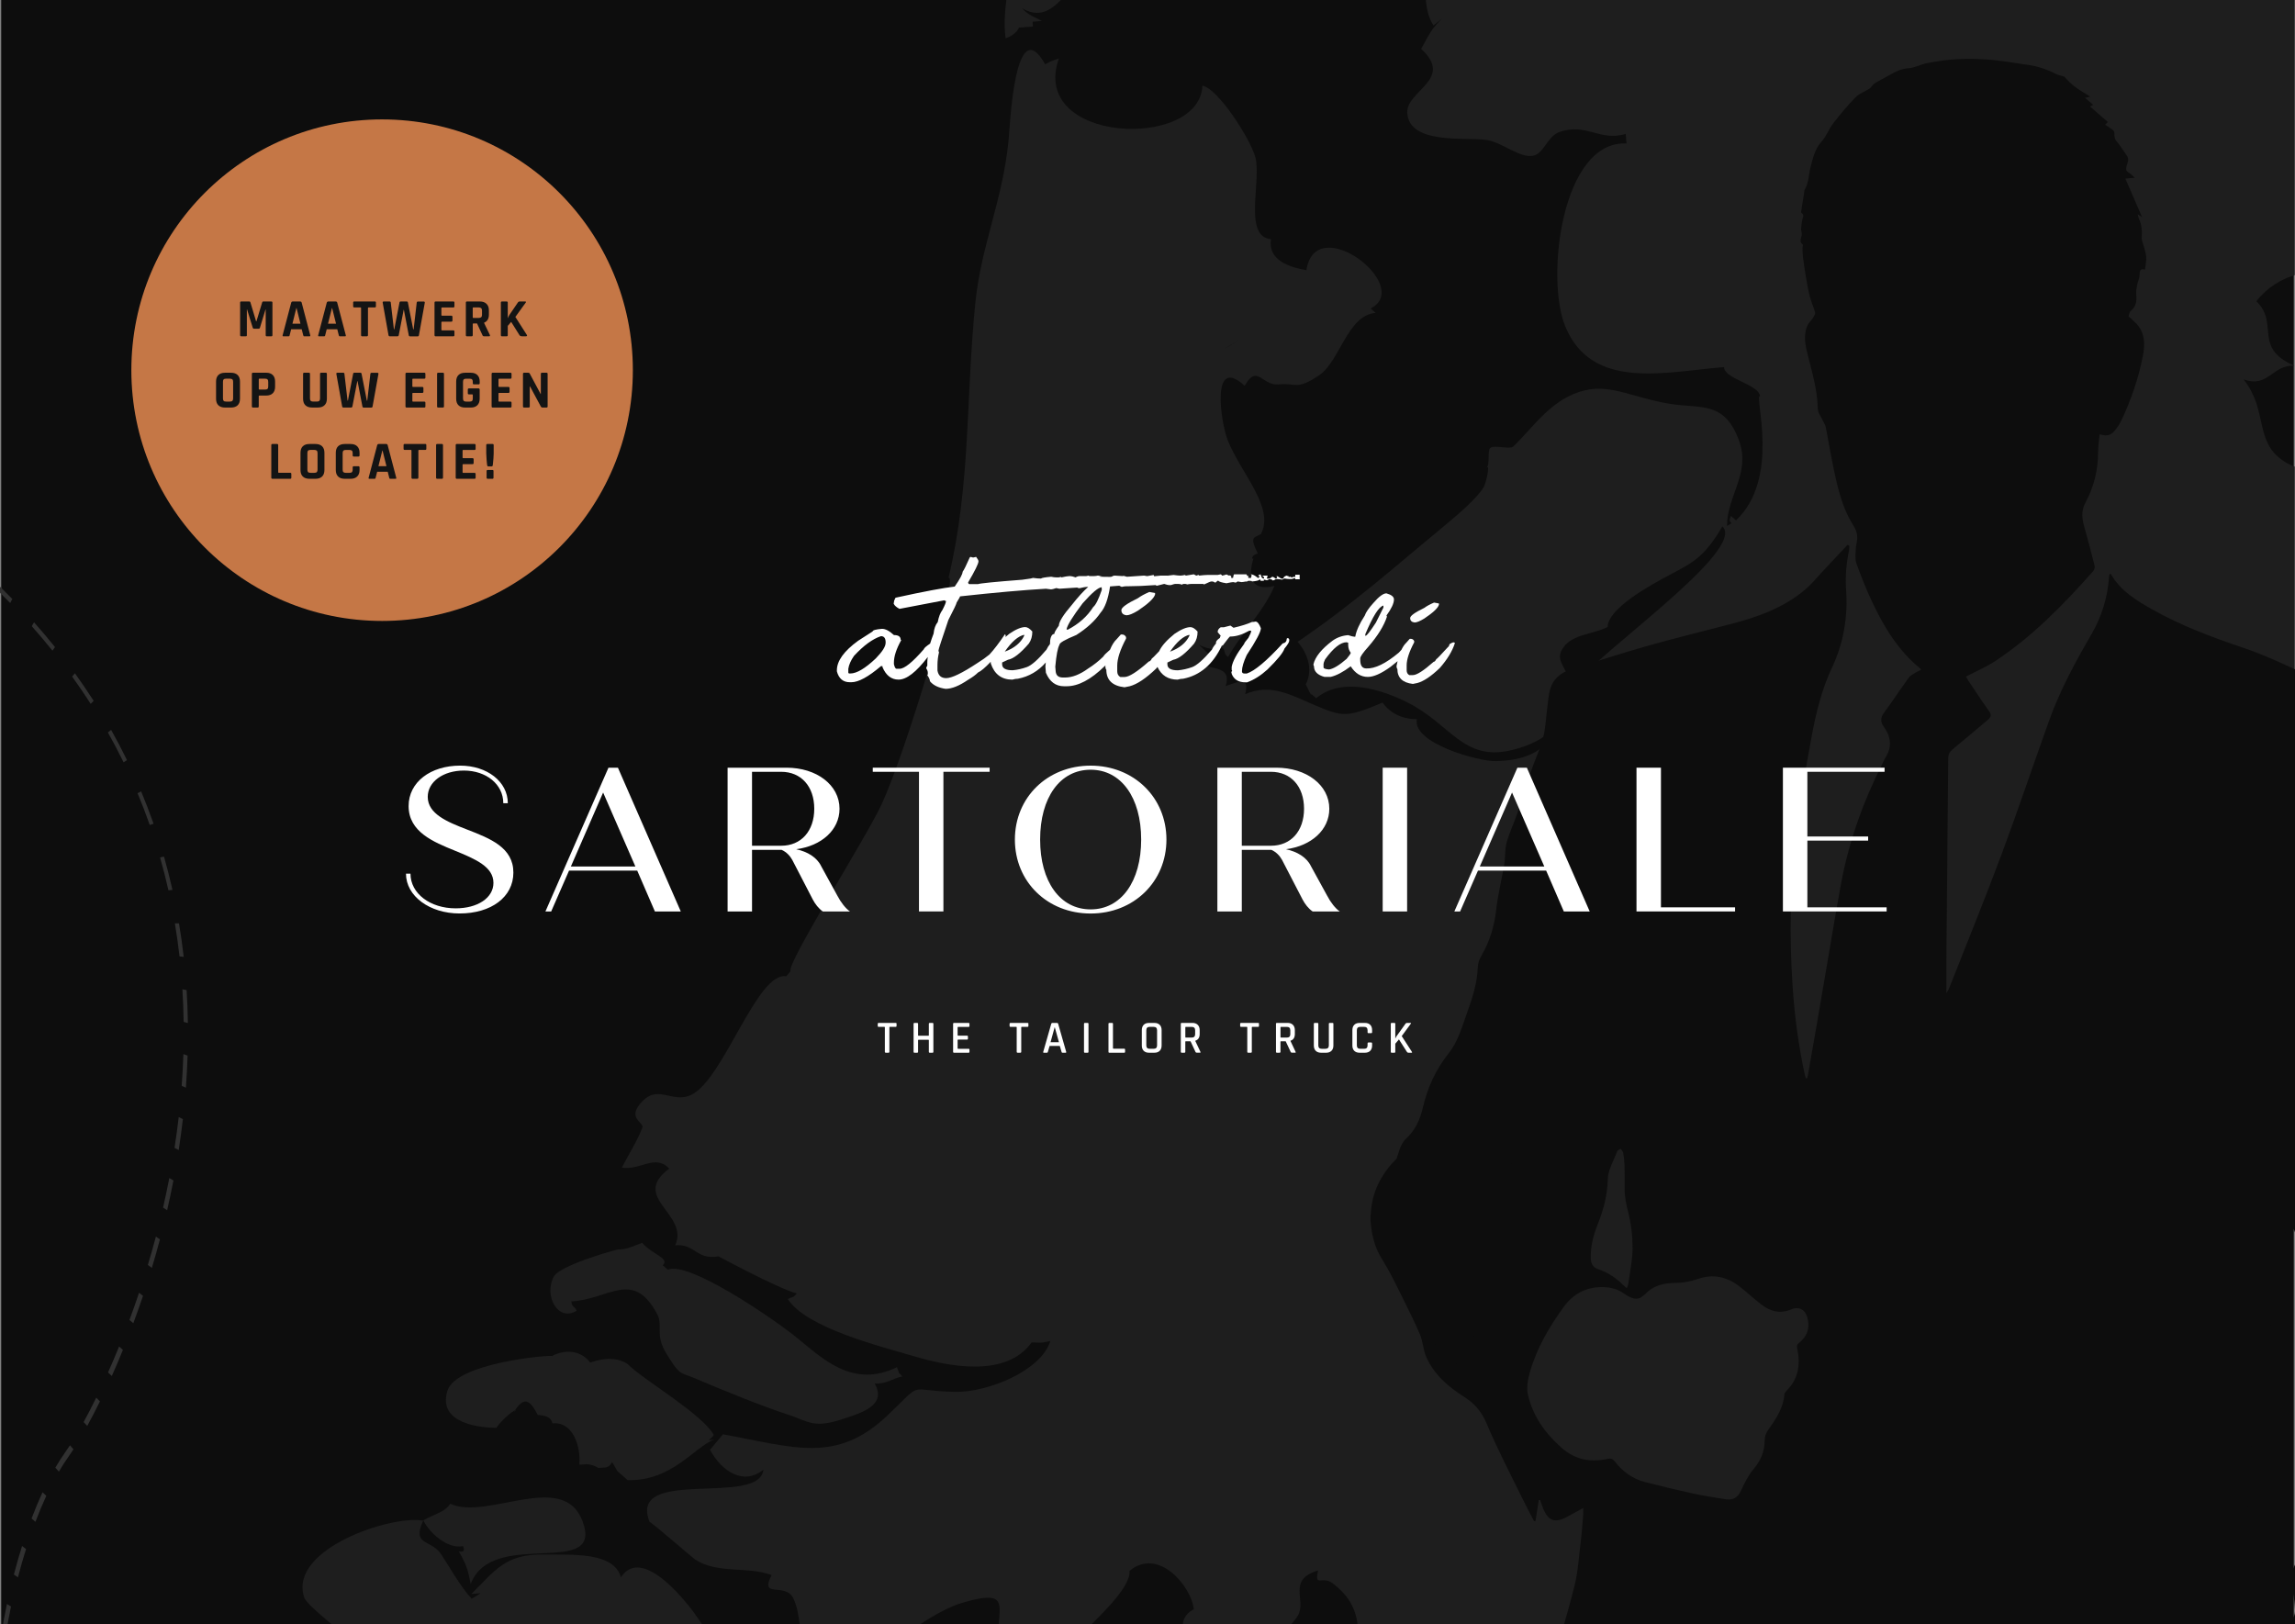 <?xml version="1.0" encoding="utf-8"?>
<!-- Generator: Adobe Illustrator 23.0.2, SVG Export Plug-In . SVG Version: 6.00 Build 0)  -->
<svg version="1.1" xmlns="http://www.w3.org/2000/svg" xmlns:xlink="http://www.w3.org/1999/xlink" x="0px" y="0px" width="961px"
	 height="680px" viewBox="0 0 961 680" style="enable-background:new 0 0 961 680;" xml:space="preserve">
<rect x="0" y="0" width="961" height="680" fill="#808080" stroke="none"/>
<style type="text/css">
	.st0{fill:#0D0D0D;}
	.st1{fill:#313131;}
	.st2{clip-path:url(#SVGID_2_);}
	.st3{fill:#1E1E1E;}
	.st4{clip-path:url(#SVGID_4_);fill:#0D0D0D;}
	.st5{fill:#FFFFFF;}
	.st6{fill:#C57746;}
	.st7{fill:#141414;}
</style>
<g id="_x2D_-">
	<rect x="0.5" class="st0" width="960" height="680"/>
	<g>
		<path class="st1" d="M88.96,862.81l-1.72,0c-0.8-4.71-1.67-9.39-2.61-13.9l1.7-0.12C87.28,853.34,88.16,858.05,88.96,862.81z
			 M83.13,834.8l-1.67,0.26c-1.22-4.81-2.51-9.42-3.86-13.71l1.62-0.44C80.59,825.26,81.9,829.93,83.13,834.8z M72.85,807.94
			c-1.9-4.72-3.92-9-6-12.73l1.34-1.08c2.14,3.85,4.22,8.26,6.17,13.11L72.85,807.94z M59.18,784.12c-3.01-3.37-6.19-5.87-9.46-7.41
			l0.24-2.17c3.53,1.67,6.95,4.35,10.18,7.96L59.18,784.12z M39.6,774.79c-0.31,0.02-0.61,0.05-0.93,0.09
			c-3.44,0.4-6.72,0.09-9.73-0.9l0.05-2.25c2.81,0.93,5.89,1.21,9.14,0.84c0.33-0.04,0.66-0.07,0.98-0.09L39.6,774.79z
			 M18.49,766.77c-2.82-3.19-5.34-7.35-7.5-12.35l1.49-0.78c2.02,4.68,4.37,8.56,6.98,11.51L18.49,766.77z M8.08,740.29l-1.67,0.25
			c-1.08-4.31-2-9.06-2.76-14.11l1.73,0.06C6.12,731.44,7.03,736.08,8.08,740.29z M3.81,712.67l-1.76-0.27
			c-0.37-4.47-0.63-9.14-0.77-13.89l1.77,0.43C3.19,703.63,3.44,708.25,3.81,712.67z M2.95,685.35l-1.77-0.57
			c0.06-2.99,0.14-4.72,0.14-4.79l0.01-0.14c0.01-0.03,0.51-3.2,1.57-8.24l1.71,1.06c-0.96,4.57-1.46,7.57-1.54,8.05
			C3.08,681.08,3,682.74,2.95,685.35z M7.51,660.47l-1.69-1.17c1.06-4.08,2.21-8.1,3.42-11.94l1.66,1.27
			C9.7,652.44,8.56,656.43,7.51,660.47z M14.84,637.22l-1.62-1.39c1.46-3.87,3.01-7.57,4.6-11l1.57,1.51
			C17.82,629.74,16.29,633.39,14.84,637.22z M24.66,616.2l-1.49-1.66c1.43-2.45,2.92-4.76,4.42-6.86c0.52-0.72,1.09-1.57,1.71-2.52
			l1.45,1.72c-0.63,0.98-1.22,1.84-1.75,2.58C27.53,611.53,26.07,613.79,24.66,616.2z M36.53,597.07l-1.51-1.62
			c1.74-3.18,3.51-6.61,5.28-10.22l1.55,1.55C40.07,590.41,38.28,593.87,36.53,597.07z M46.82,576.16l-1.58-1.49
			c1.58-3.54,3.14-7.19,4.63-10.86l1.6,1.43C49.98,568.93,48.41,572.6,46.82,576.16z M55.83,554.06l-1.62-1.37
			c1.39-3.76,2.74-7.59,4.02-11.39l1.65,1.31C58.59,546.43,57.23,550.28,55.83,554.06z M63.59,530.91l-1.67-1.25
			c1.18-3.94,2.31-7.94,3.36-11.89l1.68,1.18C65.91,522.92,64.78,526.95,63.59,530.91z M69.99,506.74l-1.7-1.1
			c0.94-4.11,1.82-8.28,2.61-12.38l1.72,1.02C71.82,498.41,70.94,502.6,69.99,506.74z M74.83,481.56l-1.74-0.94
			c0.66-4.27,1.25-8.6,1.74-12.86l1.75,0.84C76.08,472.9,75.49,477.26,74.83,481.56z M77.84,455.42l-1.76-0.73
			c0.33-4.43,0.57-8.9,0.71-13.3l1.76,0.61C78.41,446.44,78.17,450.95,77.84,455.42z M78.67,428.38l-1.77-0.48
			c-0.06-4.57-0.24-9.16-0.52-13.66l1.76,0.33C78.43,419.12,78.6,423.76,78.67,428.38z M76.92,400.64l-1.75-0.18
			c-0.52-4.63-1.18-9.28-1.94-13.83l1.72,0.01C75.73,391.25,76.39,395.96,76.92,400.64z M72.22,372.62l-1.69,0.17
			c-1.04-4.61-2.22-9.24-3.5-13.76l1.64-0.36C69.97,363.25,71.17,367.94,72.22,372.62z M64.29,344.89l-1.58,0.56l-0.15-0.42
			c-1.52-4.33-3.19-8.67-4.96-12.9l1.51-0.74c1.79,4.29,3.48,8.69,5.03,13.08L64.29,344.89z M51.75,319.19
			c-2.05-4.2-4.26-8.4-6.56-12.49l1.34-1.09c2.34,4.15,4.57,8.41,6.65,12.66L51.75,319.19z M37.98,294.72
			c-2.46-3.85-5.08-7.69-7.77-11.42l1.15-1.39c2.72,3.78,5.37,7.67,7.86,11.56L37.98,294.72z M21.97,272.45
			c-2.77-3.45-5.69-6.9-8.67-10.26l0.96-1.62c3.01,3.39,5.96,6.88,8.76,10.37L21.97,272.45z M4.28,252.51
			c-3-3.07-6.13-6.14-9.31-9.12l0.79-1.79c3.21,3.01,6.37,6.11,9.39,9.2L4.28,252.51z M-14.58,234.79
			c-3.16-2.73-6.44-5.45-9.75-8.09l0.64-1.92c3.33,2.66,6.63,5.4,9.82,8.14L-14.58,234.79z M-34.24,219.19
			c-3.07-2.18-6.38-4.41-10.12-6.81l0.46-2.05c3.77,2.42,7.11,4.67,10.21,6.87L-34.24,219.19z M-54.61,205.98l-0.86-0.53
			c-3.1-1.91-6.31-3.88-9.43-5.86l0.45-2.06c3.11,1.97,6.31,3.94,9.4,5.84l0.86,0.53L-54.61,205.98z M-75.13,192.76
			c-3.64-2.58-6.91-5.1-10.01-7.7l0.69-1.88c3.05,2.56,6.27,5.04,9.86,7.58L-75.13,192.76z M-94.72,176.16
			c-3.11-3.2-6.11-6.64-8.91-10.22l1.07-1.49c2.75,3.5,5.68,6.86,8.72,9.99L-94.72,176.16z M-111.69,154.55
			c-2.45-3.85-4.85-8-7.12-12.32l1.38-1.01c2.23,4.24,4.58,8.31,6.98,12.09L-111.69,154.55z M-125.03,129.27
			c-1.86-4.22-3.69-8.72-5.44-13.36l1.55-0.62c1.72,4.58,3.53,9.02,5.37,13.19L-125.03,129.27z M-133.64,101.8l-1.6,0.48
			c-1.44-4.41-2.85-9.05-4.21-13.79l1.64-0.36C-136.46,92.83-135.06,97.43-133.64,101.8z M-141.52,74.34l-1.67,0.26
			c-1.14-4.48-2.26-9.17-3.34-13.94l1.69-0.18C-143.76,65.23-142.65,69.89-141.52,74.34z M-147.83,46.59l-1.7,0.11
			c-0.92-4.51-1.84-9.21-2.72-13.98l1.71-0.05C-149.66,37.42-148.75,42.11-147.83,46.59z M-153,18.74l-1.72,0
			c-0.77-4.54-1.53-9.24-2.26-13.98l1.73,0.05C-154.52,9.53-153.76,14.22-153,18.74z M-157.31-9.13l-1.73-0.09
			c-0.64-4.51-1.28-9.2-1.9-13.96l1.74,0.12C-158.59-18.31-157.95-13.62-157.31-9.13z M-160.96-36.97l-1.74-0.15
			c-0.54-4.5-1.09-9.19-1.62-13.94l1.75,0.18C-162.05-46.14-161.5-41.46-160.96-36.97z"/>
	</g>
	<g>
		<defs>
			<rect id="SVGID_1_" x="74.86" width="886" height="680"/>
		</defs>
		<clipPath id="SVGID_2_">
			<use xlink:href="#SVGID_1_"  style="overflow:visible;"/>
		</clipPath>
		<g class="st2">
			<path class="st3" d="M193.89,647.39c0.81,1.95,0.21,2.67-1.81,2.16c3.48,6.03,3.8,7.73,5.02,13.73
				c8.84-23.89,56.14-1.71,46.8-26.4c-8.12-21.47-39.9-0.06-55.34-7.22c-2.58,3.75-6.62,4.21-11.3,6.95
				C179.5,641.36,187.18,648.81,193.89,647.39z"/>
			<path class="st3" d="M546.76,286.57c0.01-0.03,0.02-0.05,0.04-0.08C546.73,286.37,546.71,286.38,546.76,286.57z"/>
			<path class="st3" d="M1053.61-124.77c-10.29-3.68-1.05-12.5-7.6-21.59c-3.04-4.22-15.33-5.25-19.26-6.55
				c-15.35-5.07-19.09-8.67-12.82-25.22c-12.72,11.11-31.78,0.25-43.63-2.6c-0.1-3.04-8.36-13.99-11.53-21.28
				c-4.69-10.77-31.53-31.49-40.25-35.15c-22.73,12.76-46.74,18.17-69.6,25.18c-9.01,2.76-29.41,15.23-34.79,15.87
				c-6.47,0.77-8.31-5.69-16.01-6.52c-8.45-0.92-11.61,5.83-14.91,2.41c-0.6,0.72-1.2,1.44-1.81,2.16
				c4.44,1.56-74.19,16.98-78.01,12.22c-5.76,22.84-52.99,31.47-69.39,46.85c-9.25,8.68-42.81,42.01-37.37,52.39
				c-9.03,8.71,3.58,30.65-11.08,35.18c-0.37,2.03-0.01,4.28-1.34,8.18c6.8,3.34,8.25,13.92,9.25,17.43
				c-1.51-4.5-7.53-5.11-4.08-1.69c-0.73,3.76,0.14,3.59,2.74,9.87c0.6-0.72,1.2-1.44,1.81-2.16c0.28,0.96-1.21,3.56-1.65,4.17
				c7.2,4.78,2.04,17.36,7.97,26.27c1.24-1,2.48-1.99,3.71-2.98c-4.61,4.33-5.58,6.89-8.87,12.81c13.96,12.73-6.26,17.48-5.82,26.69
				c0.67,13.78,25.37,10.06,33.47,11.48c6.59,1.16,13.77,7.67,19.26,6.55c4.61-0.94,5.91-8.19,11.07-9.96
				c11.33-3.87,16.7,4.08,27.7,0.84l0.31,4.01c-27.11-1.43-34.05,56.45-25.61,76.68c11.29,27.05,42.06,18.87,66.46,16.94
				c-0.05,4.91,14.39,7.15,15.06,12.11c-2.67-0.46,8.81,34.28-10.06,52.07c-0.71-0.62-1.41-1.23-2.12-1.85
				c-1.95,4.01,2.52,1.9-1.65,4.17c-0.03-12.4,9.9-22.12,5.14-35.42c-6.08-16.97-15.68-13.6-28.86-15.67
				c-14.73-2.32-24.61-8.28-35.61-5.72c-14.07,3.27-21.37,15.16-30.12,23.53c-1.55,1.48-8.45-0.93-9.81,0.78
				c-1.05,1.32,0.01,6.42-1.34,8.18c1.44-1.87-0.21,6.3-1.34,8.18c-2.63,4.38-10.48,11.16-13.88,13.97
				c-23.13,19.13-40.74,34.92-63.99,50.71c4.18,4.76,6.62,11.63,3.41,17.81c0.44,0.71,2.87,6.19,2.24,3.94
				c0.71,0.62,1.41,1.23,2.12,1.85c10.94-9.01,27.44-3.7,38.65,1.99c17.59,8.93,23.05,24.52,43,19.8
				c15.88-3.75,24.19-12.48,24.53-27.16c0.14-5.95-5.86-9.59-3.58-14.34c3.47-7.26,12.79-6.7,19.45-10.11
				c0.21-7.73,17.3-17.28,26.89-22.3c9.14-4.79,14-7.48,21.16-19.83c10.57,9.9-54.26,54.6-59.15,64.2
				c-9.69,19.01-10.8,33.57-35.84,34.11c-6.97,0.15-34.9-7.45-32.95-17.57c-6.14-0.03-11.07-2.42-14.36-6.94
				c-14.89,6.24-16.56,6.05-28.04,1.21c-10.2-4.3-18.71-9.45-29.49-4.73c1.6-6.56-0.89-6.11-8.16-3.39
				c2.56-8.29-5.05-6.78-10.59-9.25c2.27-1.35,3.48-0.55,5.73-2.47c-2.62-1.64-4.83-4.43-6.35-5.55c6.4,2.8,5.26,1.12,9.97,1.23
				c1.42,1.72,0.1,2.25,2.27,3.86c5.38-9.91,14.96-19.03,19.39-29.78c-8.5,2.2-11.68-2.37-8.79-11.41
				c-1.06,0.33-0.64-1.54,1.81-2.16c-3.66-7.53-1.35-6.41,1.34-8.18c5.85-11.06-8.45-25.47-13.92-39.25
				c-2.92-7.37-7.23-35.98,7.11-22.76c5.2-9.44,7.34,0.17,14.26-0.62c7.09-0.81,7.25,2.75,16.97-3.86
				c8.69-5.92,11.79-25.16,23.63-26.08l-2.12-1.85c18.15-9.24-23.04-41.1-26.91-16.03c-7.62-1.29-16.18-4.44-14.83-12.95
				c-11.9-1.18-3.68-24.96-6.66-34.78c-2.35-7.75-15.47-28.24-22.04-29.53c-1.11,27.08-72.71,24.24-60.11-11.39
				c-1.84,0.68-3.52,1.08-5.73,2.47c-12.67-22.56-14.72,25.19-15.31,31.48c-2.39,25.19-11.48,44.27-13.92,68.13
				c-4.04,39.6-1.86,76.06-11.26,115.45c4.64-2.33-17.76,72.87-28.13,95.04c-6.57,14.06-39.91,66.76-38.01,69.59
				c-0.6,0.72-1.2,1.44-1.81,2.16c-12.17-2.12-26.02,42.69-39.57,49.54c-8.55,4.32-14.66-5.74-22.33,4.79
				c-3.82,5.24,2.33,7.17,1.68,8.95c-1.95,5.35-5.76,11.18-8.56,16.82c7.54,1.32,13.99-5.88,19.78,0.45
				c-16.53,12.16,8.55,18.9,2.5,32.09c8.31-0.83,8.88,6.33,18.13,4.62c0.01-0.03,24.09,13.06,32.8,15.57
				c-1.91,2.17-1.31,1.04-3.77,2.32c7.82,12.1,38.52,19.71,53.2,24.04c13.8,4.07,38.16,9.14,48.89-5.88c3.64,0,3.4,0.48,7.85-0.62
				c-3.71,12.35-26.08,21.56-39.79,21.31c-21.02-0.38-12.71-5.06-28.35,9.81c-21.61,20.55-39.3,13.3-68.96,7.98
				c-0.2,0.2-5.22,6.21-5.42,6.48c4.93,9.08,14.05,15.06,22.36,8.32c-1.67,15.72-57-1.51-47.64,21.93
				c-0.4-0.99,18.08,15.06,18.99,15.65c9.5,6.21,21.83,2.73,32.09,6.54c-5.25,10.23,5.83,2.73,9.16,9.87
				c3.14,6.72,2.27,15.68,5.27,23.29c-22.72-5.69-28.32,10.39-45.63-15.56c-3.01-4.51-22.72-30.72-31.9-16.65
				c-2.96-10.74-20.51-9.38-32.33-9.55c-16.03-0.23-20.11,6.46-30.3,16.52l3.92-0.31c-1.26,0.77-2.51,1.54-3.77,2.32
				c-4.77-5.09-9.64-13.92-12.81-18.66c-4.22-6.32-12.42-3.47-7.51-14.04c-13-2.54-56.72,11.86-49.8,32.19
				c1.21,3.57,17.62,15.83,21.26,19.5c5.54,5.59,20.6,23,21.3,7.39c5.18,8.82,11.44,3.2,19.78,0.45c-1.36-0.56-2.72-1.13-4.08-1.69
				c6.69-4.35,11.59-2.51,12.95-11.11c1.29,1.6,3.89,3.21,4.24,3.7c-2.48,1.33-4.73,3.16-7.54,4.63c3.05,0.97,5.04,0.84,8,1.39
				c-0.37,3.5-0.88,1.85,0.47,6.02c-3.32-0.16-1.84-0.75-5.89,0.47c-1.26-5.91-0.26-2.32-4.55-7.71
				c-2.15,13.74,18.22,17.44,23.3,20.35c4.99,2.86,8.89,8.08,16.48,8.79c7.87,0.74,9.09-7.16,17.5-3.4
				c3.61-11.47,7.78-13.72,5.82-26.69c6.81,1.22,8.14-0.17,13.42-5.1c6.59,8.16,11.05,7.57,18.75,12.64
				c6.24,4.11,11.19,11.77,23.66,12.25c11.34,0.44,17.83-3.97,28.6-0.25c1.98,0.69,2.11,9.69,2.74,9.87
				c3.12,0.89,7.91-3.33,9.65-2.78c9.09,2.84,16.74-5.22,16.48,8.79c8.5-0.91,22.3-0.07,22.07-10.92
				c-0.05-2.28-9.92-17.18-10.68-20.25c-0.91-3.69,2.98-4.96-2.74-9.87c5.34-4.91,17.14-12.01,23.59-13.97
				c27.37-8.34,10.67,6.13,18.55,22.75c10.12-7.49,14.45-1.62,24.41-3.44c3.45-0.63,4.55,0.59,5.92,0.04
				c6.16-2.47-0.69-3.37,2.89-7.29c4.47-4.9,19.8-18.25,19.22-25.73c12.13-10.1,25.89,6.47,26.91,16.03
				c-7.97,4.22-4.24,13.11,0.85,15.84c1.46,0.08,6.33,0.65,10.37,1.44c3.97,0.77,8.99,6.68,11.34,6.16
				c2.07-0.46,18.61-16.36,21.08-20.84c3.61-6.56-4.66-14.85,8.4-18.82c-1.57,7.49,1.72,1.85,6.35,5.55
				c5.3,4.23,9.89,9.41,10.39,19.36c0.22,4.39-6.93,10.5-5.77,14.58c1.21,4.24,8.79,7.18,10.85,11.06c1.67,3.13,4.61,4.74,6.4,7.75
				c4.33,7.25-2.01,10.27,5.1,14.73c2.74,1.72,5.21-1.69,5.81-1.47c7.03,2.58,8.23-9.65,16.72,0.62c4.95,5.99-2.88,14.83,2.66,20.04
				c-0.07-0.06,20.83-1.51,22.56-1.78c5.55-0.87,4.74-5.01,9.42-5.79c9.53-1.59,10.69,3.3,19.17-1.01
				c10.94-5.56,10.52-14.99,22.39-10.35c12.1,4.74,6.6,16.59,12.25,24.25c7.1,9.61,24.07,6.93,28.7,19.93
				c8.91-1.5,26.91-5.76,33.67,1.37c-1.53,2.38-1.86,0.9-3.77,2.32c0.43,2.57,1.84,3.58,2.59,7.87c4.96-2.44,7.51-5.13,13.11-9.11
				c2.37,3.33,4.81,5.01,8.63,9.41c-4.83,6.31-7.59,9.33-12.64,15.12c8.27,1.78,6.62,2.87,6.67,9.56c-2.73-0.81-5.17-0.66-8-1.39
				c2.84,7.94,5.4,17.18-4.79,14.5c-5.32,12.85,2.46,13-0.09,24.22c-2.03,8.95-8.17,13.75-10.05,22.99
				c14.87-5.47,6.86,11.77,3.37,17.89c-1.19,2.09-7.65,6.96-9.18,8.8c-4.89,5.85-6.41,9.44-12.95,11.11
				c0.9,9.93,2.36,15.85,7.76,23.6c4.29,6.16,18.75,7.69,7.92,25.6c3.43-2.07,6.16-2,9.5-4.79c5.68,7.74,8.03-6.07,15.07-9.26
				c0.68,2.87,1.84,5.13,2.59,7.87c4.61,1.21,10.42,5.5,15.7-1.24c0.03,1.98,0.32,4.04,0.47,6.02c3.39-5.99,5.51-5.55,11.15-8.95
				c2.21,11.22,5.64,4.64,12.24,5.09c-0.57-0.04,17.71,0.31,16.83,0.69c19.46-8.31-9.43-13.64-4.97-25.84
				c2.16,1.26,3.76,2.55,6.2,3.55c1.07-1.23,5.29-8.56,5.26-8.49c-10.18-10.13,4.14-18.99,10.83-12.96c1.9-6.4,2.99-13.2,0.87-14.19
				c-6.49-13.26,4.1-15.16-9.57-21.44c-6.15,2.59-11.24-3.86-14.51-8.94c4.98-4.33,1.84-5.53,4.95-12.5
				c-7.56,0.89-16.71-0.9-19.78-0.45c-7.55,1.09-8.27,6.74-15.38,5.25c5.46-6.49-4.43-22.93-10.35-31.46
				c7.22-1.93,7.39-2.14,13.26-7.1c1.75,4.76,5.44,8.56,6.98,13.57c2.24-0.13,4.16-0.24,5.89-0.47
				c7.65-22.01,28.32-51.88,51.03-54.48c-0.6-0.52-1.19-1.04-1.79-1.56c0.93-0.34,3.4-2.53,3.44-2.6c-3.71-1.3-6.63-4.2-10.28-5.24
				c4.07-1.36,7.31-5.34,11.3-6.95c-11.01-10.12-15.99,13.59-26.02,8.11c-6.25-3.42-8.49-20.54-0.74-22.14
				c-5.87-7.34,10.7-33.86,16.34-43.66c3.49-6.07,8.57-6.42,11.74-14.04c3.43-8.26-2.69-14.68,3.26-21.44l-5.89,0.47
				c1.3-15.77,3.84-31.77-2.54-45.2c-6.3-13.25-16.76-21.06-26.28-33.23c-5.8-7.42-6.6-9.38-8.12-15.5
				c-2.91-11.73,5.43-8.3-2.23-15.97c-4.49-4.49-32.67-9.2-16.43-20.9c-2.35-7.24-14.07-13.47-24.48-10.17
				c3.46-7.88,10.15-13.24,8.4-18.82c-3.57-5.07-5.86-9.07-12.71-11.1c1.05-3.88,0.42-2.39,3.61-4.32c-1.36-0.56-2.72-1.13-4.08-1.7
				c3.1-6.15,20.87-10.19,28.49-14.36c-0.86-4.48,0-1.07,1.49-6.17c7.79,7.73,17.13,4.64,26.29,8.01
				c0.66-9.91-7.78-20.9-17.41-20.82c1.28-1.36,2.2-2.11,1.65-4.17c8.18-0.22,15.93-4.53,22.05,4.31l-3.92,0.31
				c8.24,9.93,19.83,6.85,23.86,2.15c6.64,2.8,8.49,4.33,10.75,11.26c12.82-8.15,15.59,7,28.09,5.85c-0.76-1.28-1.52-2.57-2.27-3.86
				c0.71,0.62,1.41,1.23,2.12,1.85c-0.53-4.29-1.03-4.33-0.63-8.02c-5.7-2.66-3.84-2.99-6.67-9.56c6.63,3.54,10.8,5.19,16.01,2.77
				c7.11,11.91,18.98-6.5,25.33-10.58c6.53-4.19,23.74-11.63,33.61-18.3c8.36,10.05,18.03,7.54,25.27-5.02
				c2.57-4.46,7.05-15.39,7.5-17.74c0.86-4.53,8.18-10.23-4.04-13.8c-2.65-3.95-32.34-16.99-33.11-19.58
				c-2.17-7.27,10.59-16.43,14.21-20.29c1.33-1.42,0.66-5.59,2.4-7.25c4.18-4.01,5.36-1.69,11.21-4.92
				c5.81-3.21,9.49,0.12,14.65-5.19c3.4-3.5,2.76-11.47,4.79-14.5c4.46-6.67,13.25-6.9,16.88-11.42c5.8-7.23,1.94-16.36,9.11-22.41
				c1.56-1.31,9.25,3.6,12.3-0.47c7.61-10.15-2.07-5-4.61-14.77c-2.7-10.4-0.73-17.43,1.89-26.38c2.06-7.02,5.49-12.26,4.37-19.92
				c-1.54-10.53-7.07-10.22-9.97-13.93c-3.9-5-14.8-27.29-18.86-26.76c-0.92,0.12-6.1,13.68-8.72,14.81
				c-5.05,2.19-18.47-3.73-24.01-4.15c0.55-1.39,1.1-2.78,1.65-4.17c-11.59,0.92-23.7,4.56-33.74-2.38
				c-12.12-8.37-6.09-20.83-16.47-34.01c10.47,3.77,11.83-6.12,21.27-5.72c-17.55-7.53-6.15-17.64-15.92-26.99
				c18.72-23.86,55.99-6.68,75.07-11.99c15.1-4.21,12.16-5,11.64-24.17c-0.49-18.04-2.5-36.86-1.43-54.44
				c1.73-28.2,28.7-56.02,27.23-86.78C1056.66-66.15,1030.22-122.97,1053.61-124.77z M518.7,142.25c-1.12,0.8-3.76,2.97-6.57,3.8
				C514.77,145.14,517.37,143.2,518.7,142.25z"/>
			<path class="st3" d="M421.07,16.05c4.8-1.69,5.55-4.42,5.57-4.48l5.89-0.47l-0.16-2.01l3.92-0.31c-2.79-1.51-5.78-2.36-8.32-5.39
				c12.34,7.52,18.4-8,28.34-16.37c1.79-3.14,2.86-6.52,3.14-10.34c9.57-6.82,1.81-18.75,5.66-28.7c-2.59-4.24-6.13-9.55-8.94-13.42
				l1.96-0.16c-6.42-13.75-18.16-2.3-20.8,11.73C438.87-55.45,417.62-9.63,421.07,16.05z"/>
			<path class="st3" d="M241.48,548.8c-1.23-2.26-1.79-1.24-2.27-3.86c15.98-0.91,25.8-13.6,35.94,5.23
				c2.6,4.82-0.95,8.67,3.74,16.35c6.05,9.9,5.69,7.84,12.18,10.64c10.47,4.52,29.01,12,38.68,15.1c8.3,2.66,10.69,5.87,21.89,2.3
				c8.98-2.86,19.95-5.99,14.6-15.28c4.74,0.42,7.53-2.15,11.62-2.94c-2.2-2.58-0.58,0.48-2.27-3.86
				c-18.81,9.14-31.46-3.96-42.45-12.78c-10.01-8.04-44.96-31.86-53.51-28.05l-2.12-1.85c3.11-3-4.4-4.49-8.63-9.41
				c-3.45,1.22-5.94,2.7-9.65,2.78c1.26-0.77-24.56,6.42-27.25,11.24C227.49,542.44,233.69,553.74,241.48,548.8z"/>
			<path class="st3" d="M207.82,597.87c2.7-3.83,6.81-6.9,7.86-7.39c3.87-5.93,6.38-4.12,9.48,1.98c3.29,0.3,5.49,0.77,6.2,3.55
				c8.33-0.92,11.94,9.31,11.22,17.27c1.3-0.01,2.22-0.09,2.78-0.18c1.82,0.01,3.59,0.55,5.22,1.57l1.96-0.16
				c1.73,0.11,2.96-0.7,3.77-2.32c0.76,1.28,1.52,2.57,2.27,3.86c1.41,1.23,2.82,2.47,4.24,3.7c18.36,0.51,27.63-13.52,36.18-16.99
				c-4.46,0.85-0.22-0.68-0.16-2c-4.97-8.84-29.82-23.23-35.85-29.45c-3.89-2.88-9.82-2.95-15.85-0.76
				c-3.24-4.45-9.47-6.13-16.01-2.77c-2.31-0.4-40.21,3.03-43.77,14.56C183.02,596.38,201.78,597.81,207.82,597.87z"/>
			<path class="st3" d="M215.68,590.48c-0.16,0.24-0.32,0.48-0.48,0.75C216.04,590.49,216.1,590.29,215.68,590.48z"/>
		</g>
	</g>
	<g>
		<defs>
			<rect id="SVGID_3_" x="533.7" y="-53.56" width="451.56" height="734.12"/>
		</defs>
		<clipPath id="SVGID_4_">
			<use xlink:href="#SVGID_3_"  style="overflow:visible;"/>
		</clipPath>
		<path class="st4" d="M823.27,283.32c0.38,0.68,0.63,1.23,0.97,1.73c2.84,4.23,5.63,8.5,8.59,12.65c1.08,1.51,1.06,2.47-0.38,3.66
			c-4.95,4.09-9.8,8.31-14.78,12.36c-1.33,1.08-1.87,2.19-1.88,3.9c-0.22,27.96-0.51,55.91-0.77,83.87
			c-0.04,4.67-0.01,9.33-0.01,14.37c0.43-0.75,0.86-1.31,1.11-1.94c7.34-18.64,14.92-37.18,21.92-55.95
			c7-18.76,13.35-37.77,20.14-56.62c4.54-12.59,10.93-24.29,17.63-35.84c4.29-7.4,6.76-15.45,7.32-24.04
			c0.03-0.39,0.16-0.78,0.24-1.16c0.26,0.04,0.47,0.02,0.52,0.09c4.15,7.15,10.94,11.2,17.84,15.06
			c11.93,6.67,24.69,11.42,37.57,15.77c10.56,3.56,20.45,8.55,30.55,13.1c14.18,6.38,28.36,12.77,42.61,19.01
			c6.08,2.67,9.18,7.61,10.81,13.59c3.14,11.51,4.08,23.23,2.46,35.09c-0.08,0.62-0.22,1.24-0.38,1.84
			c-1.09,4.05-0.33,6.68,3.17,8.86c2.06,1.29,2.7,2.85,2.38,5.05c-0.53,3.63,0.71,6.74,2.27,9.99c2.63,5.44,4.77,11.12,7,16.75
			c1.36,3.44,0.43,6.77-1.07,9.93c-1.34,2.82-0.8,5.2,0.67,7.9c1.85,3.4,3.24,7.08,4.49,10.75c1.18,3.47,0.78,7.07-0.28,10.54
			c-0.78,2.58-0.2,4.91,0.57,7.36c2.49,7.91,5.33,15.76,7.14,23.84c3.74,16.69,6.73,33.55,10.38,50.26
			c1.41,6.45,4.01,12.63,5.67,19.04c1.13,4.37,1.96,8.9,2.26,13.4c0.82,12.2,1.63,24.42,1.72,36.63c0.04,5.19-1.4,10.48-2.72,15.59
			c-3.93,15.2-8.24,30.31-12.2,45.5c-4.46,17.07-11.28,33.03-20.27,48.27c-9.29,15.74-17.64,32.04-25.98,48.31
			c-2.74,5.34-4.6,11.24-6.05,17.09c-1.09,4.41-0.65,9.19-1.34,13.73c-0.66,4.33-1.89,8.57-2.9,12.84c-0.09,0.38-0.4,0.71-0.9,1.55
			c-1.35-2.37-2.53-4.44-3.86-6.77c-0.63,0.88-1.01,1.36-1.34,1.87c-1.03,1.6-2.48,2.3-4.31,1.74c-8.32-2.53-16.29-5.85-23.2-11.27
			c-2.39-1.88-2.87-3.86-1.27-6.47c1.84-3.02,4.11-5.78,6.31-8.56c0.78-0.99,0.89-1.58-0.14-2.4c-8.6-6.8-17.2-13.63-27.06-18.55
			c-3.21-1.6-6.81-2.44-10.22-3.63c-1.69-0.59-2.26,0.05-2.23,1.77c0.12,8.46,0.1,16.91,0.29,25.37c0.05,2.32-0.56,4.16-1.98,5.95
			c-2.26,2.84-4.41,5.78-6.45,8.77c-0.43,0.63-0.65,1.98-0.27,2.5c4,5.66,5.39,12.2,6.62,18.8c0.42,2.25,0.72,4.51,1.19,7.46
			c9.88-9.11,19.38-17.87,28.88-26.63c0.16,0.13,0.32,0.26,0.48,0.39c-1.36,2.71-2.84,5.37-4.04,8.15
			c-2.86,6.66-6.02,13.24-8.24,20.11c-2.15,6.64-6.73,8.21-12.61,7.24c-1.15-0.19-2.29-0.48-3.75-0.79
			c-0.05,1.12-0.1,1.98-0.12,2.84c-0.29,12.57-0.61,25.13-0.83,37.7c-0.04,2.08-0.73,2.65-2.83,2.65
			c-100.52-0.06-201.04-0.05-301.55-0.05c-0.76,0-1.51,0-2.71,0c1.14-2.77,2.13-5.2,3.13-7.62c0.16-0.39,0.32-0.79,0.54-1.13
			c3.25-4.92,3.72-10.49,4.09-16.19c1.36-21.13,2.63-42.27,4.43-63.36c1.88-22.04,5.84-43.73,12.15-64.97
			c3.69-12.45,7.54-24.86,10.73-37.44c1.6-6.32,1.96-12.96,2.77-19.47c0.45-3.6,0.68-7.23,0.98-10.85c0.06-0.74,0.01-1.49,0.01-2.76
			c-2.29,1.25-4.23,2.27-6.13,3.35c-5.85,3.3-8.7,2.23-11.04-4.17c-0.3-0.82-0.56-1.65-0.84-2.48c-0.2,0-0.4-0.01-0.6-0.01
			c-0.45,2.91-0.9,5.82-1.36,8.73c-0.21,0.01-0.42,0.03-0.63,0.04c-1.65-3.19-3.36-6.36-4.93-9.58
			c-5.04-10.35-10.45-20.56-14.87-31.17c-2.08-5-5.06-8.47-9.41-11.22c-6.71-4.24-12.64-9.33-15.92-16.76
			c-1.3-2.95-1.38-6.43-2.63-9.41c-2.23-5.32-4.9-10.46-7.43-15.65c-3.08-6.33-6.41-12.53-9.22-18.98
			c-2.29-5.25-1.73-10.46,1.62-15.33c2.77-4.03,3.96-8.64,3.84-13.5c-0.11-4.77,1.01-9.29,2.55-13.72c0.6-1.74,1.51-3.6,2.82-4.81
			c3.78-3.48,5.85-7.89,6.95-12.67c1.95-8.53,5.42-16.21,10.89-23.06c3.99-5,5.6-11.17,7.74-17.08c2.23-6.2,4.24-12.39,4.46-19.07
			c0.05-1.67,0.76-3.46,1.62-4.93c3.43-5.9,5.3-12.18,6.07-18.98c0.73-6.43,2.34-12.76,3.4-19.16c0.49-2.95,0.18-6.08,0.95-8.93
			c1.11-4.08,2.99-7.93,4.36-11.95c2.07-6.08,3.9-12.23,5.98-18.3c1.58-4.61,3.74-9.05,4.96-13.75c1.08-4.15,1.21-8.55,1.78-12.83
			c0.31-2.35,0.47-4.75,1.06-7.03c1.25-4.86,4.71-7.56,9.36-8.98c10.54-3.22,21.02-6.65,31.63-9.64
			c11.41-3.22,22.93-6.06,34.41-9.03c11.57-3,22.73-6.9,31.94-14.9c2.3-2,4.25-4.42,6.35-6.66c3.65-3.89,7.3-7.79,10.94-11.69
			c0.25,0.14,0.51,0.27,0.76,0.41c-0.06,0.76-0.03,1.54-0.19,2.28c-1.11,5.29-1.54,10.61-1.17,16.04c0.79,11.42-1,22.31-5.95,32.8
			c-4.3,9.12-6.68,18.99-8.5,28.87c-2.52,13.73-4.91,27.51-6.53,41.37c-2.44,20.93-2.82,41.96-1.42,63.01
			c0.84,12.64,2.5,25.16,5.21,37.54c0.09,0.4,0.21,0.79,0.71,1.28c0.17-0.51,0.41-1.02,0.51-1.54c1.32-7.5,2.63-15,3.92-22.5
			c1.88-10.94,3.73-21.89,5.61-32.84c1.42-8.26,2.78-16.53,4.31-24.77c3.27-17.63,9.22-34.35,17.34-50.31
			c0.44-0.87,0.79-1.8,1.31-2.62c2.83-4.4,2.24-8.69-0.64-12.71c-1.59-2.22-1.53-3.94,0.09-6.12c3.53-4.77,6.76-9.75,10.26-14.54
			c0.76-1.04,2.12-1.64,3.25-2.38c0.56-0.36,1.23-0.57,1.82-0.83c-0.07-0.32-0.06-0.5-0.14-0.57c-9.25-7.48-15.23-17.38-20.22-27.92
			c-2.5-5.29-4.66-10.76-6.65-16.26c-0.63-1.73-0.25-3.84-0.24-5.77c0-0.9,0.18-1.81,0.37-2.7c0.57-2.63,0.19-4.88-1.35-7.29
			c-3.93-6.13-5.89-13.11-7.48-20.12c-1.59-7.01-2.72-14.12-4.11-21.17c-0.18-0.89-0.79-1.7-1.18-2.56
			c-0.76-1.69-2.11-3.38-2.14-5.08c-0.16-8.51-2.81-16.49-4.71-24.64c-0.77-3.31-1.06-6.68,0.24-9.89c0.52-1.29,1.69-2.31,2.46-3.52
			c0.43-0.68,1.04-1.6,0.88-2.23c-0.59-2.28-1.64-4.44-2.22-6.72c-0.73-2.86-1.22-5.79-1.72-8.71c-0.45-2.6-0.82-5.21-1.15-7.83
			c-0.16-1.26-0.15-2.54-0.18-3.81c-0.01-0.47,0.29-1.23,0.1-1.38c-1.73-1.29-0.55-2.74-0.41-4.17c0.08-0.83-0.33-1.7-0.29-2.54
			c0.05-1.2,0.28-2.41,0.49-3.6c0.18-1.03,1.02-2.1-0.38-2.98c-0.19-0.12-0.02-0.88,0.05-1.33c0.35-2.3,0.72-4.6,1.08-6.9
			c0.08-0.48,0.05-1.03,0.28-1.43c1.8-3.12,1.66-6.71,2.57-10.01c0.96-3.5,1.74-7.2,4.48-10.15c2.02-2.18,3.03-5.27,4.88-7.65
			c2.94-3.8,6.04-7.52,9.4-10.95c1.56-1.59,3.94-2.36,5.86-3.64c0.76-0.51,1.17-1.56,1.94-2.05c1.73-1.11,3.6-2.01,5.4-3.03
			c2.83-1.61,5.55-3.19,9.02-3.43c2.68-0.18,5.23-1.68,7.92-2.17c4.12-0.75,8.3-1.41,12.47-1.61c4.67-0.22,9.38-0.13,14.03,0.27
			c5.21,0.45,10.36,1.44,15.55,2.14c4.31,0.58,8.31,2.05,12.17,4.02c1.03,0.53,2.34,0.49,3.16,1.04c0.67,0.73,1.3,1.52,2.03,2.18
			c1.03,0.93,2.09,1.84,3.23,2.62c1.75,1.19,3.58,2.26,5.47,3.44c-0.51,0.12-1.06,0.24-2.2,0.49c1.4,1.21,2.44,2.12,3.42,2.96
			c-0.16,0.08-0.56,0.26-1.37,0.65c2.6,2.25,4.98,4.31,7.5,6.5c-0.22,0.23-0.51,0.53-1.1,1.15c1.1,0.75,2.22,1.42,3.22,2.24
			c0.37,0.3,0.66,0.94,0.64,1.42c-0.06,1.27,0.06,2.31,0.99,3.39c1.54,1.8,2.74,3.89,4.16,5.8c1.3,1.74,0.1,3.36-0.18,4.99
			c-0.19,1.11,0.02,1.63,0.97,2.17c0.83,0.47,1.48,1.24,2.56,2.18c-1.58,0.15-2.55,0.24-3.93,0.37c2.43,5.61,4.77,11,7.03,16.2
			c-0.24-0.17-0.79-0.55-1.82-1.27c0.25,1.01,0.28,1.53,0.5,1.97c1.26,2.55,1.31,5.26,1.13,8.01c-0.02,0.33,0.05,0.68,0.14,1.01
			c0.59,2.18,1.46,4.32,1.73,6.54c0.22,1.79-0.29,3.66-0.49,5.66c-2.03-0.63-2.25,0.49-2.28,2.28c-0.03,1.44-0.79,2.86-1.06,4.32
			c-0.24,1.26-0.43,2.58-0.31,3.84c0.25,2.64,0.04,4.98-2.28,6.79c-0.61,0.48-0.7,1.62-0.97,2.32c1.3,1.24,2.79,2.37,3.93,3.79
			c2.96,3.7,2.96,8.09,2.15,12.41c-1.81,9.65-5.02,18.87-9.23,27.74c-0.48,1-1.12,1.94-1.77,2.84c-2.24,3.09-3.53,3.56-7.19,2.63
			c-0.23,2.65-0.63,5.28-0.64,7.91c-0.04,7.36-1.82,14.28-5.29,20.7c-1.98,3.65-1.37,7.07-0.32,10.71
			c1.5,5.22,2.87,10.49,4.17,15.77c0.17,0.67-0.17,1.71-0.65,2.25c-12.45,14.03-25.48,27.44-41.27,37.79
			c-3.19,2.09-6.75,3.61-10.14,5.39C824.48,282.62,823.96,282.93,823.27,283.32z M670.72,538.92c-6.71,0.03-12.04,2.94-15.9,8.26
			c-6.09,8.39-11.33,17.31-14.2,27.36c-0.86,3.01-1.49,6.5-0.82,9.44c2.06,8.96,7.18,16.14,14.09,22.25
			c5.74,5.07,12.16,6.18,19.29,4.62c1.44-0.31,2.19,0.04,2.99,1.09c3.25,4.22,7.41,7.24,12.56,8.59c6.67,1.75,13.39,3.35,20.12,4.82
			c4.56,0.99,9.18,1.72,13.8,2.43c3.05,0.47,5.08-0.75,6.42-3.72c1.42-3.15,3.04-6.36,5.25-8.97c2.97-3.51,4.57-7.33,4.61-11.8
			c0.02-1.87,0.54-3.29,1.61-4.78c3.19-4.43,6.2-8.97,6.66-14.68c0.05-0.59,0.6-1.22,1.07-1.69c4.89-4.97,5.68-11,4.29-17.45
			c-0.26-1.22-0.11-1.71,0.75-2.39c3.24-2.57,4.58-5.84,3.67-9.99c-0.83-3.76-3.38-5.51-6.91-4.04c-4.72,1.95-8.76,0.86-12.52-2.05
			c-3.09-2.39-5.96-5.05-9.03-7.46c-5.3-4.15-11.07-5.5-17.67-3.2c-2.91,1.01-6.11,1.59-9.18,1.62c-4.9,0.05-9.26,0.97-12.73,4.67
			c-0.28,0.3-0.69,0.48-1,0.76c-1.77,1.68-3.69,1.33-5.62,0.41c-0.81-0.39-1.58-0.9-2.32-1.42
			C677.23,539.63,674.08,538.93,670.72,538.92z M931.49,711.09c0.2,0.04,0.41,0.08,0.61,0.12c1.47-1.82,3.04-3.56,4.4-5.46
			c3.44-4.82,7.04-9.55,10.08-14.61c1.8-2.99,3.68-5.73,6.4-7.89c1.75-1.39,3.5-2.79,5.36-4.01c1.97-1.3,2.8-3.13,2.65-5.34
			c-0.17-2.43-0.27-4.95-1.01-7.23c-1.53-4.72-0.79-8.92,1.87-12.95c0.88-1.34,1.79-2.67,2.55-4.08c1.55-2.88,3.46-5.67,4.42-8.75
			c4.39-13.99,9.2-27.81,14.71-41.41c1.49-3.69,2.11-7.77,2.91-11.71c0.33-1.6-0.51-3.08-2.07-3.78c-6.29-2.83-9.25-8.3-11.22-14.42
			c-4.58-14.2-6.99-28.88-9.29-43.58c-0.57-3.67-1.95-7.22-3.14-10.76c-0.22-0.65-1.56-1.54-2.01-1.36
			c-0.71,0.29-1.17,1.33-1.61,2.13c-0.22,0.4-0.13,0.96-0.2,1.44c-1.19,7.8-2.33,15.61-3.61,23.4c-1.73,10.61-3.61,21.2-5.34,31.82
			c-1.63,9.99-3.24,19.99-4.68,30.01c-1.46,10.17-2.9,20.37-2.05,30.68c0.27,3.36,1.31,6.68,2.27,9.94c0.71,2.39,2.05,4.6,2.78,6.99
			c1.96,6.44,1.78,13.11,1.74,19.75c-0.01,1.84-0.21,3.07-2.56,2.83c-0.86-0.09-2.01,0.4-2.67,1.01c-2.54,2.35-5.17,4.66-7.32,7.35
			c-2.13,2.66-2.04,5.83-0.55,8.91c0.85,1.76,1.78,3.49,2.52,5.29c2.12,5.16,0.1,9.51-5.1,11.35c-0.52,0.18-1.1,0.98-1.16,1.54
			C931.05,709.19,931.35,710.15,931.49,711.09z M681.22,539.41c0.3-0.91,0.58-1.47,0.66-2.07c0.64-4.91,1.73-9.83,1.74-14.74
			c0.01-4.97-0.59-10.06-1.8-14.88c-0.81-3.22-1.52-6.32-1.51-9.62c0.01-3.42,0.03-6.84-0.07-10.26c-0.05-1.74-0.26-3.48-0.57-5.2
			c-0.1-0.59-0.7-1.08-1.07-1.62c-0.49,0.34-1.24,0.58-1.41,1.04c-1.46,3.89-3.87,7.8-3.95,11.75c-0.14,6.69-1.82,12.77-4.22,18.83
			c-1.84,4.64-3.09,9.4-2.89,14.47c0.09,2.22,1.08,3.68,3.2,4.38c3.99,1.31,7.36,3.63,10.33,6.55
			C680.05,538.41,680.48,538.75,681.22,539.41z"/>
	</g>
	<g>
		<g>
			<path class="st5" d="M195.54,347.33c-8.26-3.18-16.43-6.54-16.43-13.67c0-6.28,6.45-11.01,15.13-11.01
				c9.37,0,16.51,5.76,16.51,13.67h1.89c0-9.03-8.69-15.74-19.95-15.74c-12.38,0-21.59,6.88-21.59,16.94
				c0,10.84,10.49,15.05,19.35,18.66c8.6,3.53,16.17,6.71,16.17,13.5c0,6.28-6.62,10.66-15.82,10.66
				c-10.66,0-18.92-6.19-18.92-14.53H170c0,9.46,9.98,16.68,22.44,16.68c13.24,0,22.53-6.88,22.53-17.11
				C214.98,354.9,205.34,351.12,195.54,347.33z"/>
			<path class="st5" d="M254.79,321.45l-26.4,60.2h2.41l7.48-17.11h28.55l7.4,17.11h10.84l-26.32-60.2H254.79z M239.05,362.81
				l13.5-30.96l13.5,30.96H239.05z"/>
			<path class="st5" d="M350.67,375.11l-6.79-12.38c-1.81-3.78-5.76-6.11-10.49-7.14c10.58-1.37,18.15-8.08,18.15-16.94
				c0-9.98-9.63-17.2-22.19-17.2h-24.68v60.2h10.23v-25.8h12.38c1.98,0.86,3.53,2.49,4.47,4.21l8.6,16.6
				c0.95,1.81,2.41,3.78,4.21,4.99h11.35C354.11,380.44,352.05,377.77,350.67,375.11z M327.11,354.13H314.9v-30.96h12.21
				c8.34,0,13.85,6.11,13.85,15.48C340.95,348.02,335.45,354.13,327.11,354.13z"/>
			<polygon class="st5" points="365.46,323.17 384.81,323.17 384.81,381.64 395.04,381.64 395.04,323.17 414.39,323.17 
				414.39,321.45 365.46,321.45 			"/>
			<path class="st5" d="M456.7,320.59c-18.15,0-31.73,13.33-31.73,30.96c0,17.63,13.59,30.96,31.73,30.96
				c18.06,0,31.73-13.33,31.73-30.96C488.43,333.92,474.76,320.59,456.7,320.59z M456.7,380.78c-12.81,0-21.16-11.61-21.16-29.24
				c0-17.63,8.34-29.24,21.16-29.24c12.73,0,21.15,11.61,21.15,29.24C477.85,369.17,469.43,380.78,456.7,380.78z"/>
			<path class="st5" d="M555.76,375.11l-6.79-12.38c-1.81-3.78-5.76-6.11-10.49-7.14c10.58-1.37,18.15-8.08,18.15-16.94
				c0-9.98-9.63-17.2-22.19-17.2h-24.68v60.2h10.23v-25.8h12.38c1.98,0.86,3.53,2.49,4.47,4.21l8.6,16.6
				c0.95,1.81,2.41,3.78,4.21,4.99h11.35C559.2,380.44,557.14,377.77,555.76,375.11z M532.2,354.13h-12.21v-30.96h12.21
				c8.34,0,13.85,6.11,13.85,15.48C546.04,348.02,540.54,354.13,532.2,354.13z"/>
			<rect x="578.98" y="321.45" class="st5" width="10.23" height="60.2"/>
			<path class="st5" d="M635.39,321.45l-26.4,60.2h2.41l7.48-17.11h28.55l7.4,17.11h10.84l-26.32-60.2H635.39z M619.65,362.81
				l13.5-30.96l13.5,30.96H619.65z"/>
			<polygon class="st5" points="695.5,321.45 685.26,321.45 685.26,381.64 726.54,381.64 726.54,379.92 695.5,379.92 			"/>
			<polygon class="st5" points="756.81,379.92 756.81,351.98 782.26,351.98 782.26,350.26 756.81,350.26 756.81,323.17 
				789.14,323.17 789.14,321.45 746.57,321.45 746.57,381.64 790,381.64 790,379.92 			"/>
			<path class="st5" d="M375.09,428.32h-7.2c-0.23,0-0.35,0.11-0.35,0.33v0.99c0,0.22,0.12,0.33,0.35,0.33h2.44
				c0.13,0,0.19,0.06,0.19,0.19v10.3c0,0.22,0.12,0.33,0.35,0.33h1.22c0.22,0,0.33-0.11,0.33-0.33v-10.3c0-0.13,0.07-0.19,0.21-0.19
				h2.44c0.23,0,0.35-0.11,0.35-0.33v-0.99C375.44,428.43,375.32,428.32,375.09,428.32z"/>
			<path class="st5" d="M390.51,428.32h-1.24c-0.22,0-0.33,0.11-0.33,0.33v4.85c0,0.13-0.06,0.19-0.19,0.19h-4.09
				c-0.16,0-0.23-0.06-0.23-0.19v-4.85c0-0.22-0.11-0.33-0.33-0.33h-1.22c-0.22,0-0.33,0.11-0.33,0.33v11.82
				c0,0.22,0.11,0.33,0.33,0.33h1.22c0.22,0,0.33-0.11,0.33-0.33v-4.91c0-0.13,0.08-0.19,0.23-0.19h4.09c0.13,0,0.19,0.06,0.19,0.19
				v4.91c0,0.22,0.11,0.33,0.33,0.33h1.24c0.22,0,0.33-0.11,0.33-0.33v-11.82C390.84,428.43,390.73,428.32,390.51,428.32z"/>
			<path class="st5" d="M405.64,428.32h-6.21c-0.22,0-0.33,0.11-0.33,0.33v11.82c0,0.22,0.11,0.33,0.33,0.33h6.21
				c0.21,0,0.31-0.11,0.31-0.33v-0.99c0-0.22-0.1-0.33-0.31-0.33h-4.42c-0.16,0-0.23-0.07-0.23-0.21v-3.45
				c0-0.13,0.08-0.19,0.23-0.19h3.74c0.23,0,0.35-0.11,0.35-0.33v-0.99c0-0.22-0.12-0.33-0.35-0.33h-3.74
				c-0.16,0-0.23-0.06-0.23-0.19v-3.28c0-0.13,0.08-0.19,0.23-0.19h4.42c0.21,0,0.31-0.11,0.31-0.33v-0.99
				C405.95,428.43,405.85,428.32,405.64,428.32z"/>
			<path class="st5" d="M430.3,428.32h-7.2c-0.23,0-0.35,0.11-0.35,0.33v0.99c0,0.22,0.12,0.33,0.35,0.33h2.44
				c0.13,0,0.19,0.06,0.19,0.19v10.3c0,0.22,0.12,0.33,0.35,0.33h1.22c0.22,0,0.33-0.11,0.33-0.33v-10.3c0-0.13,0.07-0.19,0.21-0.19
				h2.44c0.23,0,0.35-0.11,0.35-0.33v-0.99C430.65,428.43,430.53,428.32,430.3,428.32z"/>
			<path class="st5" d="M442.62,428.32h-1.94c-0.24,0-0.4,0.11-0.47,0.33l-3.38,11.82c-0.05,0.22,0.01,0.33,0.19,0.33h1.4
				c0.18,0,0.3-0.11,0.35-0.33l0.74-2.52h4.27l0.74,2.52c0.03,0.13,0.06,0.22,0.11,0.26c0.04,0.05,0.13,0.07,0.24,0.07h1.38
				c0.19,0,0.26-0.11,0.21-0.33l-3.38-11.82C443.03,428.43,442.88,428.32,442.62,428.32z M439.9,436.39l1.71-6.21h0.08l1.73,6.21
				H439.9z"/>
			<path class="st5" d="M455.46,428.32h-1.22c-0.22,0-0.33,0.11-0.33,0.33v11.82c0,0.22,0.11,0.33,0.33,0.33h1.22
				c0.22,0,0.33-0.11,0.33-0.33v-11.82C455.79,428.43,455.68,428.32,455.46,428.32z"/>
			<path class="st5" d="M470.77,439.1h-4.5c-0.16,0-0.23-0.06-0.23-0.19v-10.26c0-0.22-0.11-0.33-0.33-0.33h-1.22
				c-0.22,0-0.33,0.11-0.33,0.33v11.82c0,0.22,0.11,0.33,0.33,0.33h6.29c0.22,0,0.33-0.11,0.33-0.33v-1.01
				C471.1,439.22,470.99,439.1,470.77,439.1z"/>
			<path class="st5" d="M483.38,428.32h-2.25c-0.96,0-1.7,0.26-2.22,0.79s-0.79,1.26-0.79,2.22v6.46c0,0.94,0.26,1.68,0.79,2.21
				c0.52,0.53,1.26,0.8,2.22,0.8h2.25c0.96,0,1.7-0.27,2.23-0.8c0.53-0.53,0.8-1.27,0.8-2.21v-6.46c0-0.96-0.27-1.7-0.8-2.22
				C485.08,428.58,484.34,428.32,483.38,428.32z M484.51,437.71c0,0.96-0.47,1.44-1.42,1.44h-1.69c-0.93,0-1.4-0.48-1.4-1.44v-6.3
				c0-0.96,0.47-1.44,1.4-1.44h1.69c0.94,0,1.42,0.48,1.42,1.44V437.71z"/>
			<path class="st5" d="M500.51,435.86v-0.08c1.23-0.39,1.84-1.33,1.84-2.81v-1.63c0-0.94-0.27-1.68-0.81-2.22
				c-0.54-0.54-1.28-0.81-2.22-0.81h-4.54c-0.22,0-0.33,0.11-0.33,0.33v11.82c0,0.22,0.11,0.33,0.33,0.33h1.22
				c0.22,0,0.33-0.11,0.33-0.33v-4.27c0-0.13,0.08-0.19,0.23-0.19h1.96l2.08,4.46c0.09,0.22,0.29,0.33,0.6,0.33h1.2
				c0.31,0,0.4-0.13,0.25-0.39L500.51,435.86z M500.45,433.03c0,0.94-0.48,1.42-1.44,1.42h-2.46c-0.14,0-0.21-0.06-0.21-0.19v-4.09
				c0-0.13,0.07-0.19,0.21-0.19h2.46c0.96,0,1.44,0.48,1.44,1.44V433.03z"/>
			<path class="st5" d="M526.85,428.32h-7.2c-0.23,0-0.35,0.11-0.35,0.33v0.99c0,0.22,0.12,0.33,0.35,0.33h2.44
				c0.13,0,0.19,0.06,0.19,0.19v10.3c0,0.22,0.12,0.33,0.35,0.33h1.22c0.22,0,0.33-0.11,0.33-0.33v-10.3c0-0.13,0.07-0.19,0.21-0.19
				h2.44c0.23,0,0.35-0.11,0.35-0.33v-0.99C527.2,428.43,527.09,428.32,526.85,428.32z"/>
			<path class="st5" d="M540.36,435.86v-0.08c1.23-0.39,1.84-1.33,1.84-2.81v-1.63c0-0.94-0.27-1.68-0.81-2.22
				c-0.54-0.54-1.28-0.81-2.22-0.81h-4.54c-0.22,0-0.33,0.11-0.33,0.33v11.82c0,0.22,0.11,0.33,0.33,0.33h1.22
				c0.22,0,0.33-0.11,0.33-0.33v-4.27c0-0.13,0.08-0.19,0.23-0.19h1.96l2.08,4.46c0.09,0.22,0.29,0.33,0.6,0.33h1.2
				c0.31,0,0.4-0.13,0.25-0.39L540.36,435.86z M540.3,433.03c0,0.94-0.48,1.42-1.44,1.42h-2.46c-0.14,0-0.21-0.06-0.21-0.19v-4.09
				c0-0.13,0.07-0.19,0.21-0.19h2.46c0.96,0,1.44,0.48,1.44,1.44V433.03z"/>
			<path class="st5" d="M557.99,428.32h-1.22c-0.22,0-0.33,0.11-0.33,0.33v9.06c0,0.96-0.47,1.44-1.42,1.44h-1.59
				c-0.93,0-1.4-0.48-1.4-1.44v-9.06c0-0.22-0.11-0.33-0.33-0.33h-1.22c-0.22,0-0.33,0.11-0.33,0.33v9.14c0,0.94,0.27,1.68,0.8,2.21
				c0.53,0.53,1.27,0.8,2.21,0.8h2.15c0.94,0,1.68-0.27,2.22-0.8c0.54-0.53,0.81-1.27,0.81-2.21v-9.16
				C558.34,428.42,558.23,428.32,557.99,428.32z"/>
			<path class="st5" d="M571.55,428.32h-2.25c-0.96,0-1.7,0.26-2.22,0.79c-0.52,0.52-0.79,1.26-0.79,2.22v6.46
				c0,0.94,0.26,1.68,0.79,2.21c0.52,0.53,1.26,0.8,2.22,0.8h2.25c0.94,0,1.68-0.27,2.21-0.8c0.53-0.53,0.79-1.27,0.79-2.21v-0.93
				c0-0.23-0.12-0.35-0.35-0.35h-1.22c-0.22,0-0.33,0.12-0.33,0.35v0.85c0,0.96-0.47,1.44-1.4,1.44h-1.69c-0.93,0-1.4-0.48-1.4-1.44
				v-6.3c0-0.96,0.47-1.44,1.4-1.44h1.69c0.93,0,1.4,0.48,1.4,1.44v0.85c0,0.23,0.11,0.35,0.33,0.35h1.22
				c0.23,0,0.35-0.12,0.35-0.35v-0.93c0-0.96-0.27-1.7-0.79-2.22C573.23,428.58,572.5,428.32,571.55,428.32z"/>
			<path class="st5" d="M586.95,433.83l3.78-5.14c0.18-0.25,0.14-0.37-0.14-0.37h-1.44c-0.27,0-0.48,0.11-0.62,0.33l-3.71,5.18
				c-0.21,0.3-0.37,0.62-0.5,0.97h-0.06v-6.15c0-0.22-0.11-0.33-0.33-0.33h-1.22c-0.22,0-0.33,0.11-0.33,0.33v11.82
				c0,0.22,0.11,0.33,0.33,0.33h1.22c0.22,0,0.33-0.11,0.33-0.33v-3.45l1.53-1.8l3.36,5.26c0.14,0.22,0.39,0.33,0.74,0.33h1.09
				c0.31,0,0.39-0.13,0.23-0.39L586.95,433.83z"/>
		</g>
		<g>
			<path class="st5" d="M469.56,255.46c0,1.27,0.72,1.99,2.17,2.17c1.05,0,2.64-0.65,4.78-1.95c4.27-2.86,6.66-5.1,7.16-6.73v-0.65
				c-0.07,0-0.87-0.14-2.39-0.43c-2.03,0.87-3.62,1.74-4.78,2.6C471.88,252.71,469.56,254.38,469.56,255.46z"/>
			<path class="st5" d="M512.06,270.22c1.85-2.46,2.84-3.69,2.99-3.69h0.16c2.35,0,4.99-0.81,7.92-2.44h0.76v0.22
				c0,0.43-0.38,1.36-1.14,2.77c-1.19,1.41-1.79,2.26-1.79,2.55c-3.08,4.09-4.81,7.29-5.21,9.61v1.3l0.22,0.38
				c-0.15,0-0.27,0.24-0.38,0.71c0.11,0,0.16,0.18,0.16,0.54c0.94,2.35,2.86,3.53,5.75,3.53h0.71c2.89-1.05,5.73-2.84,8.52-5.37
				c4.2-4.12,6.57-7.04,7.11-8.74c1.34-1.63,2.01-2.73,2.01-3.31v-0.54c-0.18-0.36-0.36-0.54-0.54-0.54h-0.16
				c-0.22,0-0.34,0.13-0.38,0.38c0,1.01-0.56,1.63-1.68,1.85c-6.73,7.35-11.74,11.54-15.03,12.59h-0.92c-0.72,0-1.09-0.31-1.09-0.92
				c0-1.7,0.67-3.98,2.01-6.84c3.94-5.97,5.92-9.71,5.92-11.23c-0.72-1.85-1.47-2.77-2.23-2.77c-0.47,0.11-0.96,0.16-1.47,0.16
				c-1.92,0.87-4.51,1.68-7.76,2.44l-1.3-0.92l-2.77,0.71h-1.3c-0.83,0.54-1.25,1.16-1.25,1.85v0.22l1.25,1.46
				c-0.22,0.4-0.33,0.71-0.33,0.92c-1.05,0.69-1.61,1.36-1.68,2.01c0.04,0.08,0.08,0.14,0.12,0.21c-0.77,0.89-1.39,1.79-1.81,2.72
				c-3.55,4.16-6.31,6.59-8.28,7.3c-1.97,0.71-3.95,1.15-5.94,1.33c-2.93,0-4.4-0.83-4.4-2.5v-0.76l2.44-1.14
				c2.28-0.4,5.19-2.66,8.74-6.78c0.98-1.37,1.46-3.06,1.46-5.05c-1.09-1.23-2.08-1.85-2.98-1.85c-1.7,0-3.93,0.94-6.68,2.82
				c-3.28,2.64-5.41,5.06-6.43,7.27c-1.84,1.97-2.86,2.98-3.01,2.98c-0.43,0.87-0.87,1.3-1.3,1.3c-4.88,4.34-8.29,6.51-10.2,6.51
				h-1.74c-0.87-0.47-1.3-1.27-1.3-2.39v-2.39c0-2.89,1.23-6.66,3.69-11.29v-0.65c-0.36-0.72-0.94-1.09-1.74-1.09h-0.43l-1.74,1.95
				c-1.07,0.99-2,2.48-2.81,4.45c-1.66,1.43-2.6,2.38-2.78,2.83c-1.95,1.92-4.09,3.6-6.4,5.05c-3.44,2.5-6.66,3.75-9.66,3.75h-0.87
				c-1.88,0-2.9-0.87-3.04-2.61l-0.16-1.95c0.43-4.81,1.01-7.85,1.74-9.12c-0.07-0.8,2.28-2.17,7.06-4.13
				c4.49-2.86,7.87-5.97,10.15-9.33c1.85-2.06,3.17-5.68,3.96-10.86c0-0.05-0.02-0.09-0.02-0.14l3.88-0.3l1.03,0.49
				c0.76-0.18,1.41-0.27,1.95-0.27h0.87c3.11,0,6.89-0.16,11.34-0.49c0.29,0.18,0.49,0.27,0.6,0.27l3.04-0.76
				c0.98,0.33,1.63,0.49,1.95,0.49h0.87c1.01-0.33,1.59-0.49,1.74-0.49h1.3c0.65,0,1.18,0.13,1.57,0.38c0-0.25,0.42-0.38,1.25-0.38
				c0.36,0,0.67,0.07,0.92,0.22c0.72-0.14,1.36-0.22,1.9-0.22h4.83l0.38,0.22c1.74-0.83,2.75-1.25,3.04-1.25h0.22
				c0.43,0,0.89,0.16,1.36,0.49c0.18,0,0.51-0.25,0.98-0.76h0.38c0.22,0.36,1.34,0.71,3.36,1.03c1.52-0.33,2.46-0.49,2.82-0.49
				l1.09,0.22l0.81-0.49l1.57,0.27c0.44,0,1.08-0.1,1.92-0.28c0.12,0.06,0.24,0.09,0.36,0.17l0.12-0.28
				c0.21-0.05,0.41-0.1,0.64-0.15c0.29,0,0.42,0,0.38,0c0.65,0,0.98,0.09,0.98,0.27c1.81-0.14,2.86-0.4,3.15-0.76h0.43v0.49h1.41
				c0-0.18,0-0.36,0-0.54l1.25,0.33c0.22,0,0.56-0.18,1.03-0.54c0.4,0,0.83,0.13,1.3,0.38c0,0.36,0.51,0.24,1.52-0.38h0.27
				c0.61,0,1.39,0.09,2.33,0.27l0.87-0.49c0.83,0.14,1.5,0.22,2.01,0.22h1.09c0.08,0,0.57-0.14,1.47-0.41v0.51h1.85v-0.13
				c0.05,0.01,0.11,0.02,0.16,0.02l-0.16-0.18v-1.61h-1.85v0.87h-0.6c-0.51,0.18-0.81,0.27-0.92,0.27c-0.51-0.33-0.76-0.4-0.76-0.22
				c-0.62,0-0.76-0.11-0.43-0.33c-0.4,0-0.71-0.07-0.92-0.22c-0.9,0.29-1.36,0.71-1.36,1.25h-0.87c-1.23-0.83-1.85-1.16-1.85-0.98
				c-0.07,0-0.11-0.05-0.11-0.16v0.16l0.27,0.65l-0.65,0.38c-0.58-0.54-1.07-0.81-1.47-0.81c-0.51,0.51-1.03,0.76-1.57,0.76h-0.65
				l0.33-1.25h-2.58c0.73,0.11,1.11,0.52,1.11,1.25c-0.7,0-1.13-0.43-1.32-1.25h-0.8c0.3-0.04,0.56-0.04,0.8-0.02
				c-0.03-0.15-0.08-0.29-0.09-0.47l-0.65,0.11l-0.54,0.54h0.65c0,0.54-0.22,0.81-0.65,0.81c-1.19-1.01-2.19-1.52-2.99-1.52
				l0.36,0.4c-0.03,0.23-0.12,0.6-0.25,1.12h-1.09l-0.05-0.09v-0.77h-0.44l-0.37-0.65h-5.1c-0.18,0-0.34,0.51-0.49,1.52h-0.76v-0.71
				h-0.05c-0.29-0.36-0.58-0.45-0.87-0.27l-1.09-0.49c-0.87,0.33-1.5,0.49-1.9,0.49c0-0.22-0.16-0.4-0.49-0.54l-1.3,0.27h-4.34
				c-0.72,0-1.86,0.09-3.42,0.27c0-0.18-0.14-0.27-0.43-0.27c-0.29,0.18-0.54,0.27-0.76,0.27l-1.03-0.54l-3.31,0.54l-0.43-0.27
				c-0.72,0.18-1.34,0.27-1.88,0.27c-0.65,0-1.59-0.09-2.84-0.27l-2.33,0.27c0,0.03,0.01,0.04,0.01,0.07
				c-0.06-0.04-0.16-0.07-0.28-0.07h-2.82l-2.71,0.27l-0.22-0.54l-2.71,0.49l-1.3-0.22l-7.16,0.49l-1.57-0.43v0.16
				c-0.33,0-1.54-0.07-3.64-0.22c-0.36,0-0.78,0.16-1.25,0.49c-0.33,0-0.47,0.02-0.43,0.05c-4.38,0-5.55-0.11-3.53-0.33
				c-0.62,0-1.19-0.07-1.74-0.22c-0.54,0.14-1.12,0.22-1.74,0.22h-1.52c-0.36,0-0.65-0.07-0.87-0.22c-0.22,0.14-0.51,0.22-0.87,0.22
				h-2.61c-0.58,0-1.16,0.18-1.74,0.54c-0.94-0.36-1.81-0.54-2.61-0.54c-0.58,0-1.68,0.18-3.31,0.54l-0.38-0.22
				c-0.22,0.14-0.51,0.22-0.87,0.22h-0.87c-0.69,0-1.41-0.09-2.17-0.27c-2.57,0.22-4,0.47-4.29,0.76c-0.94,0-2.04-0.09-3.31-0.27
				l-1.09,0.27l-3.42,0.49c-11.65,0.9-17.84,1.52-18.56,1.85h-3.53c-0.33,0-0.53-0.23-0.6-0.71c2.89-4.92,4.34-7.87,4.34-8.85
				c0-0.4-0.33-1.01-0.98-1.85l-1.25,0.27l-1.09-0.27l-0.33,0.22c-1.45,3.29-2.44,5.3-2.99,6.02c0,0.94-1.1,3-3.31,6.19
				c-4.63,0.51-12.9,2.06-24.8,4.67l-0.54,1.19l-0.22,1.3c0.36,0.8,1.18,1.52,2.44,2.17l18.72-3.58c0.29,0.18,0.54,0.27,0.76,0.27
				c0,0.58-0.51,1.85-1.52,3.8c-0.87,1.12-1.52,2.8-1.95,5.05c-0.94,1.12-1.52,2.73-1.74,4.83c-0.57,1.47-1.04,2.86-1.45,4.17
				c-1.71,1.16-2.57,1.92-2.57,2.29c-4.78,5.5-8.18,8.25-10.2,8.25h-1.3c-0.43,0-0.8-0.65-1.09-1.95v-0.65
				c0-2.57,1.01-5.68,3.04-9.34c0-0.14-0.07-0.22-0.22-0.22c0-1.3-0.94-1.95-2.82-1.95c-1.88-1.74-3.55-2.61-4.99-2.61
				c-2.6,0.22-3.91,0.58-3.91,1.09l-6.08,3.91c-5.93,4.31-8.9,8.43-8.9,12.37v0.43c0.8,3.04,2.61,4.56,5.43,4.56h0.65
				c2.97,0,7.09-2.24,12.37-6.73h0.65v0.43c1.48,3.47,3.73,5.21,6.73,5.21c3.33,0,7.4-3.15,12.21-9.44
				c0.01-0.01,0.02-0.02,0.02-0.03c-0.12,0.83-0.19,1.54-0.19,2.1v1.52l-0.43,0.76v0.43c0.43,0.62,0.65,1.23,0.65,1.85v0.54
				l-0.22,0.43c0.72,1.01,1.09,1.85,1.09,2.5c1.37,1.7,3.56,2.77,6.57,3.2c2.61,0,5.75-1.27,9.44-3.8c1.85-1.09,3.22-2.1,4.13-3.04
				c1.22-0.53,2.99-2.03,5.31-4.49l0.06,0.75c1.52,4.49,4.52,6.73,9.01,6.73c0.83-0.25,1.61-0.38,2.33-0.38
				c4.6-0.9,8.49-3.17,11.67-6.8c-0.06,0.54-0.12,1.1-0.17,1.69l0.22,2.61c1.56,3.76,4.09,5.65,7.6,5.65h1.09
				c4.85,0,10.13-2.79,15.85-8.36c0.15-0.13,0.28-0.26,0.43-0.39c-0.03,0.17-0.07,0.33-0.1,0.5c0.11,0.87,0.25,1.3,0.43,1.3
				c0,4.34,2.53,6.8,7.6,7.38l2.17-0.43c3.08-0.8,6.77-3.26,11.07-7.38c0.2-0.23,0.38-0.46,0.58-0.69c1.65,3.53,4.45,5.3,8.43,5.3
				c0.83-0.25,1.61-0.38,2.33-0.38c7.07-1.38,12.45-6,16.17-13.82C511.76,270.36,511.9,270.31,512.06,270.22z M370.84,269.19
				c0,1.52-1.38,3.69-4.12,6.51c-4.45,4.2-8,6.3-10.64,6.3h-0.43c-0.25,0-0.4-0.14-0.43-0.43v-1.52c0.25-1.7,1.05-3.51,2.39-5.43
				c4.02-4.34,7.78-7.09,11.29-8.25c1.3,0,1.95,0.87,1.95,2.61V269.19z M457.78,254.16c-2.5,3.94-6.08,7.13-10.75,9.55l-0.43-0.22
				c0.33-1.74,2.57-5.35,6.73-10.86c3.98-4.49,6.64-6.73,7.98-6.73l0.05,1.09C459.99,250.98,458.8,253.36,457.78,254.16z
				 M428.86,265.99v0.22c-1.46,3-4.18,5.21-8.13,6.66c2.88-4.19,5.63-6.56,8.23-7.1C428.86,265.77,428.82,265.85,428.86,265.99z
				 M429.97,279.32c-1.97,0.71-3.95,1.15-5.94,1.33c-2.93,0-4.4-0.83-4.4-2.5v-0.76l2.44-1.14c2.28-0.4,5.19-2.66,8.74-6.78
				c0.98-1.37,1.46-3.06,1.46-5.05c-1.09-1.23-2.08-1.85-2.98-1.85c-1.7,0-3.93,0.94-6.68,2.82c-0.57,0.46-1.09,0.9-1.59,1.35
				c0.04-0.23,0.09-0.46,0.13-0.7l-0.33-0.49c-2.46,3.66-4.63,6.49-6.51,8.52c-1.45,1.19-3.11,2.37-4.99,3.53
				c-6.4,4.23-10.78,6.35-13.13,6.35c-2.06,0-3.27-1.07-3.64-3.2v-2.28c0-1.81,0.22-3.58,0.65-5.32c-0.15-0.33-0.22-0.58-0.22-0.76
				c0-0.43,1.37-4.69,4.12-12.75c2.32-4.49,3.47-6.93,3.47-7.33c1.05-1.7,1.52-2.57,1.41-2.6c14.62-1.59,26.61-2.66,35.98-3.2
				l2.17,0.27c0.36,0,1.09-0.18,2.17-0.54l1.3,0.27l7.44-0.49c0.25,0.18,0.6,0.27,1.03,0.27c1.34-0.36,2.42-0.54,3.26-0.54h0.34
				c-1.98,1.73-4.26,4.24-6.86,7.54c-3.58,4.16-5.39,7.06-5.43,8.68c-1.3,1.81-1.94,2.97-1.9,3.47c-0.65,0-1.14,0.5-1.47,1.49
				c-0.24,0.74-0.35,1.66-0.34,2.75c-0.61,0.76-1.1,1.53-1.46,2.32C434.7,276.18,431.94,278.61,429.97,279.32z M498.16,265.77
				c-0.11,0-0.14,0.07-0.11,0.22v0.22c-1.46,3-4.18,5.21-8.13,6.66C492.81,268.68,495.56,266.31,498.16,265.77z"/>
			<path class="st5" d="M608.83,268.98h-0.18c-0.37,0-0.93,0.25-1.67,0.74c-0.19,0.74-0.37,1.11-0.56,1.11
				c-3.15,3.46-4.81,5.18-5,5.18c-0.37,0.74-0.74,1.11-1.11,1.11c-4.17,3.7-7.07,5.56-8.7,5.56h-1.48c-0.74-0.4-1.11-1.08-1.11-2.04
				v-2.04c0-2.47,1.05-5.68,3.15-9.63v-0.56c-0.31-0.62-0.8-0.93-1.48-0.93h-0.37l-1.48,1.67c-0.75,0.7-1.41,1.69-2.01,2.94
				c-0.34,0.37-0.71,0.76-1.09,1.18c-5.46,4.57-10,6.78-13.61,6.62c-1.7,0-2.55-1.2-2.55-3.61v-0.6c0-0.74,1.13-2.36,3.38-4.86
				c3.95-4.57,6.56-8.78,7.82-12.64l-0.23-0.42c2.1-2.9,3.15-5.15,3.15-6.76c0-1.11-1.05-1.96-3.15-2.55
				c-1.33,0-3.15,1.34-5.46,4.03c-1.98,2.19-3.18,3.95-3.61,5.28c-2.22,3.4-3.55,6.34-3.98,8.84h-0.42c-0.43,0-1.28-0.22-2.55-0.65
				c-2.44,0.18-4.61,0.96-6.53,2.31c-4.63,3.49-7.3,6.79-8.01,9.91c0,0.31,0.08,0.59,0.23,0.83c0,2.16,1.47,3.64,4.4,4.44h2.55
				c2.44-0.56,5.25-2.04,8.43-4.44c1.88,2.96,4.27,4.44,7.17,4.44c2.44,0,5.6-1.4,9.49-4.21c1.1-0.84,2.06-1.63,2.96-2.38
				c-0.16,0.67-0.32,1.36-0.46,2.11c0.09,0.74,0.22,1.11,0.37,1.11c0,3.7,2.16,5.8,6.48,6.3l1.85-0.37c2.62-0.68,5.77-2.78,9.44-6.3
				c3.15-3.61,5.25-7.07,6.3-10.37C609.2,269.13,609.07,269.01,608.83,268.98z M571.7,265.55c3.18-7.56,5.71-11.56,7.59-11.99v0.83
				l-3.15,6.3c-2.31,3.55-3.73,5.39-4.26,5.51h-0.18V265.55z M563.88,275.88c-3.09,2.68-5.54,4.17-7.36,4.44
				c-1.54-0.12-2.31-0.42-2.31-0.88v-1.44c0-0.34,0.22-0.97,0.65-1.9c3.46-4.78,6.47-7.18,9.03-7.18c0.28,0.12,0.49,0.19,0.65,0.19
				V270c0,1.3,0.35,2.41,1.07,3.33C565.59,273.67,565.02,274.52,563.88,275.88z"/>
			<path class="st5" d="M592.35,260.65c0.89,0,2.25-0.56,4.07-1.67c3.64-2.44,5.68-4.35,6.11-5.74v-0.56
				c-0.06,0-0.74-0.12-2.04-0.37c-1.73,0.74-3.09,1.48-4.07,2.22c-3.95,1.91-5.93,3.33-5.93,4.26
				C590.49,259.88,591.11,260.49,592.35,260.65z"/>
		</g>
	</g>
</g>
<g id="Opmaak">
	<g>
		<path class="st0" d="M606.57,476.13c0.9,0,1.79,0,2.69,0c0.2,0.04,0.4,0.09,0.6,0.1c2.66,0.14,5.28,0.54,7.8,1.38
			c12.72,4.22,20.59,12.87,23.54,25.94c0.29,1.26,0.41,2.57,0.6,3.85c0,1.79,0,3.58,0,5.37c-0.08,0.56-0.16,1.12-0.24,1.68
			c-0.6,4.03-1.6,7.93-3.71,11.47c-2.12,3.57-4.16,7.19-6.37,10.7c-7.7,12.25-15.47,24.46-23.2,36.68c-0.1,0.17-0.17,0.36-0.25,0.53
			c-0.08,0-0.16,0-0.24,0c-0.11-0.21-0.21-0.43-0.34-0.63c-3.42-5.33-6.86-10.64-10.25-15.98c-6.48-10.21-12.95-20.42-19.03-30.86
			c-2.14-3.67-3.31-7.63-3.91-11.79c-0.16-1.08-0.24-2.18-0.36-3.27c0-0.81,0-1.63,0-2.44c0.04-0.22,0.09-0.43,0.1-0.65
			c0.28-5.23,1.64-10.16,4.28-14.68c5.65-9.7,14.05-15.42,25.2-17.06C604.5,476.33,605.54,476.25,606.57,476.13z M607.96,525.02
			c8.22-0.03,14.9-6.74,14.89-14.97c-0.02-8.25-6.74-14.91-15.03-14.88c-8.2,0.03-14.87,6.73-14.85,14.94
			C592.98,518.38,599.69,525.05,607.96,525.02z"/>
	</g>
	<g>
		<defs>
			<rect id="SVGID_5_" x="244.5" y="2.5" width="886" height="675"/>
		</defs>
		<clipPath id="SVGID_6_">
			<use xlink:href="#SVGID_5_"  style="overflow:visible;"/>
		</clipPath>
	</g>
	<g>
		<circle class="st6" cx="160" cy="155" r="105"/>
		<g>
			<path class="st7" d="M110.24,126.24h3.36c0.32,0,0.48,0.16,0.48,0.48v13.62c0,0.32-0.16,0.48-0.48,0.48h-1.86
				c-0.32,0-0.48-0.16-0.48-0.48V129.6h-0.09l-2.31,7.59c-0.09,0.3-0.28,0.45-0.57,0.45h-1.9c-0.29,0-0.48-0.15-0.57-0.45
				l-2.36-7.62h-0.09v10.77c0,0.18-0.03,0.31-0.09,0.37s-0.19,0.1-0.39,0.1h-1.86c-0.32,0-0.48-0.16-0.48-0.48v-13.62
				c0-0.32,0.16-0.48,0.48-0.48h3.38c0.21,0,0.35,0.11,0.43,0.32l2.4,8h0.14l2.43-8C109.86,126.35,110,126.24,110.24,126.24z"/>
			<path class="st7" d="M120.81,140.82h-2.18c-0.27,0-0.36-0.16-0.27-0.48l3.58-13.62c0.11-0.32,0.33-0.48,0.68-0.48h3.02
				c0.38,0,0.6,0.16,0.68,0.48l3.58,13.62c0.09,0.32,0,0.48-0.27,0.48h-2.18c-0.17,0-0.28-0.03-0.34-0.1
				c-0.06-0.07-0.11-0.19-0.14-0.37l-0.63-2.49h-4.42l-0.63,2.49c-0.03,0.18-0.08,0.31-0.15,0.37S120.96,140.82,120.81,140.82z
				 M124.09,128.98l-1.63,6.55h3.35l-1.63-6.55H124.09z"/>
			<path class="st7" d="M135.7,140.82h-2.18c-0.27,0-0.36-0.16-0.27-0.48l3.58-13.62c0.11-0.32,0.33-0.48,0.68-0.48h3.02
				c0.38,0,0.6,0.16,0.68,0.48l3.58,13.62c0.09,0.32,0,0.48-0.27,0.48h-2.18c-0.17,0-0.28-0.03-0.34-0.1
				c-0.06-0.07-0.11-0.19-0.14-0.37l-0.63-2.49h-4.42l-0.63,2.49c-0.03,0.18-0.08,0.31-0.15,0.37S135.85,140.82,135.7,140.82z
				 M138.99,128.98l-1.63,6.55h3.35l-1.63-6.55H138.99z"/>
			<path class="st7" d="M153.59,140.82h-1.9c-0.33,0-0.5-0.16-0.5-0.48v-11.36c0-0.17-0.08-0.25-0.25-0.25h-2.58
				c-0.32,0-0.48-0.16-0.48-0.48v-1.54c0-0.32,0.16-0.48,0.48-0.48h8.57c0.32,0,0.48,0.16,0.48,0.48v1.54
				c0,0.32-0.16,0.48-0.48,0.48h-2.58c-0.18,0-0.27,0.08-0.27,0.25v11.36C154.06,140.66,153.9,140.82,153.59,140.82z"/>
			<path class="st7" d="M166.42,140.82h-3.17c-0.33,0-0.52-0.16-0.57-0.48l-2.43-13.62c-0.04-0.32,0.11-0.48,0.48-0.48h2.36
				c0.35,0,0.53,0.16,0.54,0.48l1.31,11.18h0.16l2.18-11.24c0.05-0.27,0.2-0.41,0.48-0.41h2.54c0.29,0,0.45,0.13,0.5,0.39
				l2.22,11.27h0.18l1.29-11.15c0.01-0.33,0.2-0.5,0.54-0.5h2.36c0.36,0,0.52,0.17,0.48,0.5l-2.45,13.6
				c-0.05,0.32-0.22,0.48-0.52,0.48h-3.2c-0.32,0-0.5-0.16-0.54-0.48l-2.04-10.63h-0.09l-2.06,10.63
				C166.9,140.66,166.72,140.82,166.42,140.82z"/>
			<path class="st7" d="M189.84,140.82h-7.41c-0.32,0-0.48-0.16-0.48-0.48v-13.62c0-0.32,0.16-0.48,0.48-0.48h7.41
				c0.3,0,0.45,0.16,0.45,0.48v1.54c0,0.32-0.15,0.48-0.45,0.48h-4.74c-0.18,0-0.27,0.08-0.27,0.25v2.95c0,0.17,0.09,0.25,0.27,0.25
				h3.88c0.32,0,0.48,0.16,0.48,0.48v1.54c0,0.32-0.16,0.48-0.48,0.48h-3.88c-0.18,0-0.27,0.08-0.27,0.25v3.15
				c0,0.17,0.09,0.25,0.27,0.25h4.74c0.3,0,0.45,0.16,0.45,0.48v1.54C190.29,140.66,190.14,140.82,189.84,140.82z"/>
			<path class="st7" d="M197.48,140.82h-1.93c-0.32,0-0.48-0.16-0.48-0.48v-13.62c0-0.32,0.16-0.48,0.48-0.48h5.4
				c1.18,0,2.1,0.33,2.77,0.98s1,1.56,1,2.74v1.77c0,1.71-0.67,2.84-2.02,3.4v0.09l2.43,5.06c0.14,0.36,0.01,0.54-0.39,0.54h-1.84
				c-0.27,0-0.47-0.03-0.59-0.09c-0.12-0.06-0.22-0.19-0.29-0.39l-2.27-4.9h-1.52c-0.18,0-0.27,0.08-0.27,0.25v4.65
				C197.95,140.66,197.79,140.82,197.48,140.82z M198.2,133.13h2.22c0.48,0,0.84-0.1,1.07-0.31c0.23-0.2,0.34-0.53,0.34-0.99v-1.77
				c0-0.47-0.11-0.81-0.34-1.02c-0.23-0.21-0.58-0.32-1.07-0.32h-2.22c-0.17,0-0.25,0.08-0.25,0.25v3.9
				C197.95,133.05,198.04,133.13,198.2,133.13z"/>
			<path class="st7" d="M212.14,140.82h-1.93c-0.32,0-0.48-0.16-0.48-0.48v-13.62c0-0.32,0.16-0.48,0.48-0.48h1.93
				c0.32,0,0.48,0.16,0.48,0.48v6.46h0.05c0.12-0.36,0.35-0.83,0.7-1.41l3.45-5.06c0.2-0.32,0.49-0.48,0.88-0.48h2.22
				c0.17,0,0.27,0.05,0.31,0.15c0.04,0.1,0,0.22-0.12,0.37l-4.31,5.96l4.81,7.53c0.11,0.18,0.12,0.32,0.06,0.42
				c-0.07,0.1-0.21,0.15-0.42,0.15h-1.66c-0.53,0-0.88-0.16-1.07-0.48l-3.47-5.55l-1.43,1.68v3.88
				C212.62,140.66,212.46,140.82,212.14,140.82z"/>
			<path class="st7" d="M96.75,170.65h-2.54c-1.19,0-2.12-0.32-2.77-0.95s-0.97-1.55-0.97-2.74v-7.19c0-1.19,0.32-2.11,0.97-2.74
				s1.57-0.95,2.77-0.95h2.54c1.19,0,2.12,0.32,2.77,0.95c0.65,0.63,0.97,1.55,0.97,2.74v7.19c0,1.19-0.33,2.11-0.97,2.74
				C98.87,170.33,97.95,170.65,96.75,170.65z M94.67,168.15h1.61c0.48,0,0.83-0.1,1.03-0.31s0.31-0.55,0.31-1.03v-6.91
				c0-0.48-0.1-0.83-0.31-1.03s-0.55-0.31-1.03-0.31h-1.61c-0.48,0-0.82,0.1-1.02,0.31c-0.2,0.2-0.29,0.55-0.29,1.03v6.91
				c0,0.48,0.1,0.83,0.29,1.03C93.84,168.05,94.18,168.15,94.67,168.15z"/>
			<path class="st7" d="M107.88,170.65h-1.93c-0.32,0-0.48-0.16-0.48-0.48v-13.62c0-0.32,0.16-0.48,0.48-0.48h5.53
				c1.18,0,2.09,0.32,2.74,0.96c0.65,0.64,0.97,1.55,0.97,2.73v2.18c0,1.18-0.33,2.09-0.97,2.73c-0.65,0.64-1.56,0.96-2.74,0.96
				h-2.86c-0.18,0-0.27,0.08-0.27,0.25v4.28C108.36,170.49,108.2,170.65,107.88,170.65z M108.61,163.12h2.4
				c0.48,0,0.82-0.1,1.02-0.31c0.2-0.2,0.29-0.54,0.29-1.01v-1.9c0-0.48-0.1-0.83-0.29-1.03c-0.2-0.2-0.54-0.31-1.02-0.31h-2.4
				c-0.17,0-0.25,0.08-0.25,0.25v4.06C108.36,163.04,108.44,163.12,108.61,163.12z"/>
			<path class="st7" d="M134.48,156.07h1.9c0.33,0,0.5,0.15,0.5,0.45v10.43c0,1.18-0.33,2.09-0.99,2.73
				c-0.66,0.64-1.58,0.96-2.75,0.96h-2.49c-1.19,0-2.12-0.32-2.77-0.95s-0.97-1.55-0.97-2.74v-10.41c0-0.32,0.16-0.48,0.48-0.48
				h1.93c0.32,0,0.48,0.16,0.48,0.48v10.27c0,0.48,0.1,0.83,0.31,1.03s0.54,0.31,1.01,0.31h1.56c0.48,0,0.83-0.1,1.03-0.31
				s0.31-0.55,0.31-1.03v-10.27C134,156.23,134.16,156.07,134.48,156.07z"/>
			<path class="st7" d="M147.01,170.65h-3.17c-0.33,0-0.52-0.16-0.57-0.48l-2.43-13.62c-0.04-0.32,0.11-0.48,0.48-0.48h2.36
				c0.35,0,0.53,0.16,0.54,0.48l1.31,11.18h0.16l2.18-11.24c0.05-0.27,0.2-0.41,0.48-0.41h2.54c0.29,0,0.45,0.13,0.5,0.39
				l2.22,11.27h0.18l1.29-11.15c0.01-0.33,0.2-0.5,0.54-0.5h2.36c0.36,0,0.52,0.17,0.48,0.5l-2.45,13.6
				c-0.05,0.32-0.22,0.48-0.52,0.48h-3.2c-0.32,0-0.5-0.16-0.54-0.48l-2.04-10.63h-0.09l-2.06,10.63
				C147.5,170.49,147.31,170.65,147.01,170.65z"/>
			<path class="st7" d="M177.68,170.65h-7.41c-0.32,0-0.48-0.16-0.48-0.48v-13.62c0-0.32,0.16-0.48,0.48-0.48h7.41
				c0.3,0,0.45,0.16,0.45,0.48v1.54c0,0.32-0.15,0.48-0.45,0.48h-4.74c-0.18,0-0.27,0.08-0.27,0.25v2.95c0,0.17,0.09,0.25,0.27,0.25
				h3.88c0.32,0,0.48,0.16,0.48,0.48v1.54c0,0.32-0.16,0.48-0.48,0.48h-3.88c-0.18,0-0.27,0.08-0.27,0.25v3.15
				c0,0.17,0.09,0.25,0.27,0.25h4.74c0.3,0,0.45,0.16,0.45,0.48v1.54C178.14,170.49,177.99,170.65,177.68,170.65z"/>
			<path class="st7" d="M185.91,156.55v13.62c0,0.32-0.16,0.48-0.48,0.48h-1.93c-0.32,0-0.48-0.16-0.48-0.48v-13.62
				c0-0.32,0.16-0.48,0.48-0.48h1.93C185.75,156.07,185.91,156.23,185.91,156.55z"/>
			<path class="st7" d="M197.16,170.65h-2.4c-1.19,0-2.12-0.32-2.77-0.95s-0.97-1.55-0.97-2.74v-7.19c0-1.19,0.32-2.11,0.97-2.74
				s1.57-0.95,2.77-0.95h2.4c1.18,0,2.09,0.32,2.74,0.96c0.65,0.64,0.97,1.55,0.97,2.73v0.68c0,0.33-0.16,0.5-0.48,0.5h-1.93
				c-0.32,0-0.48-0.17-0.48-0.5v-0.54c0-0.48-0.1-0.83-0.29-1.03s-0.54-0.31-1.02-0.31h-1.47c-0.47,0-0.8,0.1-1.01,0.31
				s-0.31,0.55-0.31,1.03v6.91c0,0.48,0.1,0.83,0.31,1.03s0.54,0.31,1.01,0.31h1.47c0.48,0,0.82-0.1,1.02-0.31s0.29-0.55,0.29-1.03
				v-1.43c0-0.17-0.08-0.25-0.25-0.25h-1.36c-0.32,0-0.48-0.16-0.48-0.48v-1.54c0-0.32,0.16-0.48,0.48-0.48h3.97
				c0.35,0,0.52,0.17,0.52,0.52v3.79c0,1.18-0.33,2.09-0.97,2.73C199.25,170.33,198.34,170.65,197.16,170.65z"/>
			<path class="st7" d="M213.75,170.65h-7.41c-0.32,0-0.48-0.16-0.48-0.48v-13.62c0-0.32,0.16-0.48,0.48-0.48h7.41
				c0.3,0,0.45,0.16,0.45,0.48v1.54c0,0.32-0.15,0.48-0.45,0.48h-4.74c-0.18,0-0.27,0.08-0.27,0.25v2.95c0,0.17,0.09,0.25,0.27,0.25
				h3.88c0.32,0,0.48,0.16,0.48,0.48v1.54c0,0.32-0.16,0.48-0.48,0.48h-3.88c-0.18,0-0.27,0.08-0.27,0.25v3.15
				c0,0.17,0.09,0.25,0.27,0.25h4.74c0.3,0,0.45,0.16,0.45,0.48v1.54C214.21,170.49,214.05,170.65,213.75,170.65z"/>
			<path class="st7" d="M221.35,170.65h-1.88c-0.32,0-0.48-0.16-0.48-0.48v-13.62c0-0.32,0.16-0.48,0.48-0.48h1.7
				c0.32,0,0.53,0.11,0.63,0.32l4.58,8.59h0.09v-8.43c0-0.32,0.16-0.48,0.48-0.48h1.88c0.32,0,0.48,0.16,0.48,0.48v13.62
				c0,0.32-0.16,0.48-0.48,0.48h-1.65c-0.33,0-0.57-0.15-0.73-0.45l-4.53-8.43h-0.09v8.41
				C221.82,170.49,221.66,170.65,221.35,170.65z"/>
			<path class="st7" d="M121.54,200.48h-7.46c-0.32,0-0.48-0.16-0.48-0.48v-13.62c0-0.32,0.16-0.48,0.48-0.48h1.93
				c0.32,0,0.48,0.16,0.48,0.48v11.34c0,0.17,0.09,0.25,0.27,0.25h4.78c0.3,0,0.45,0.17,0.45,0.5V200
				C122,200.32,121.84,200.48,121.54,200.48z"/>
			<path class="st7" d="M132.11,200.48h-2.54c-1.19,0-2.12-0.32-2.77-0.95s-0.97-1.55-0.97-2.74v-7.19c0-1.19,0.32-2.11,0.97-2.74
				s1.57-0.95,2.77-0.95h2.54c1.19,0,2.12,0.32,2.77,0.95c0.65,0.63,0.97,1.55,0.97,2.74v7.19c0,1.19-0.33,2.11-0.97,2.74
				C134.22,200.16,133.3,200.48,132.11,200.48z M130.02,197.98h1.61c0.48,0,0.83-0.1,1.03-0.31s0.31-0.55,0.31-1.03v-6.91
				c0-0.48-0.1-0.83-0.31-1.03s-0.55-0.31-1.03-0.31h-1.61c-0.48,0-0.82,0.1-1.02,0.31c-0.2,0.2-0.29,0.55-0.29,1.03v6.91
				c0,0.48,0.1,0.83,0.29,1.03C129.2,197.88,129.54,197.98,130.02,197.98z"/>
			<path class="st7" d="M146.82,200.48h-2.47c-1.19,0-2.12-0.32-2.77-0.95s-0.97-1.55-0.97-2.74v-7.19c0-1.19,0.32-2.11,0.97-2.74
				s1.57-0.95,2.77-0.95h2.47c1.18,0,2.1,0.32,2.75,0.96c0.66,0.64,0.99,1.55,0.99,2.73v1.07c0,0.33-0.17,0.5-0.5,0.5h-1.9
				c-0.32,0-0.48-0.17-0.48-0.5v-0.93c0-0.48-0.1-0.83-0.31-1.03s-0.55-0.31-1.03-0.31h-1.54c-0.47,0-0.8,0.1-1.01,0.31
				s-0.31,0.55-0.31,1.03v6.91c0,0.48,0.1,0.83,0.31,1.03s0.54,0.31,1.01,0.31h1.54c0.48,0,0.83-0.1,1.03-0.31s0.31-0.55,0.31-1.03
				v-0.93c0-0.33,0.16-0.5,0.48-0.5h1.9c0.33,0,0.5,0.17,0.5,0.5v1.07c0,1.18-0.33,2.09-0.99,2.73
				C148.92,200.16,148,200.48,146.82,200.48z"/>
			<path class="st7" d="M156.82,200.48h-2.18c-0.27,0-0.36-0.16-0.27-0.48l3.58-13.62c0.11-0.32,0.33-0.48,0.68-0.48h3.02
				c0.38,0,0.6,0.16,0.68,0.48l3.58,13.62c0.09,0.32,0,0.48-0.27,0.48h-2.18c-0.17,0-0.28-0.03-0.34-0.1
				c-0.06-0.07-0.11-0.19-0.14-0.37l-0.63-2.49h-4.42l-0.63,2.49c-0.03,0.18-0.08,0.31-0.15,0.37S156.97,200.48,156.82,200.48z
				 M160.1,188.64l-1.63,6.55h3.35l-1.63-6.55H160.1z"/>
			<path class="st7" d="M174.7,200.48h-1.9c-0.33,0-0.5-0.16-0.5-0.48v-11.36c0-0.17-0.08-0.25-0.25-0.25h-2.58
				c-0.32,0-0.48-0.16-0.48-0.48v-1.54c0-0.32,0.16-0.48,0.48-0.48h8.57c0.32,0,0.48,0.16,0.48,0.48v1.54
				c0,0.32-0.16,0.48-0.48,0.48h-2.58c-0.18,0-0.27,0.08-0.27,0.25V200C175.18,200.32,175.02,200.48,174.7,200.48z"/>
			<path class="st7" d="M185.5,186.38V200c0,0.32-0.16,0.48-0.48,0.48h-1.93c-0.32,0-0.48-0.16-0.48-0.48v-13.62
				c0-0.32,0.16-0.48,0.48-0.48h1.93C185.34,185.9,185.5,186.06,185.5,186.38z"/>
			<path class="st7" d="M198.71,200.48h-7.41c-0.32,0-0.48-0.16-0.48-0.48v-13.62c0-0.32,0.16-0.48,0.48-0.48h7.41
				c0.3,0,0.45,0.16,0.45,0.48v1.54c0,0.32-0.15,0.48-0.45,0.48h-4.74c-0.18,0-0.27,0.08-0.27,0.25v2.95c0,0.17,0.09,0.25,0.27,0.25
				h3.88c0.32,0,0.48,0.16,0.48,0.48v1.54c0,0.32-0.16,0.48-0.48,0.48h-3.88c-0.18,0-0.27,0.08-0.27,0.25v3.15
				c0,0.17,0.09,0.25,0.27,0.25h4.74c0.3,0,0.45,0.16,0.45,0.48V200C199.17,200.32,199.01,200.48,198.71,200.48z"/>
			<path class="st7" d="M203.61,189.89v-3.51c0-0.32,0.16-0.48,0.48-0.48h2.15c0.32,0,0.48,0.16,0.48,0.48v3.51
				c0,0.6-0.03,1.28-0.1,2.03c-0.07,0.75-0.12,1.3-0.15,1.67c-0.03,0.36-0.06,0.66-0.09,0.88c-0.03,0.23-0.05,0.35-0.05,0.36
				c-0.06,0.32-0.23,0.48-0.52,0.48h-1.29c-0.29,0-0.46-0.16-0.52-0.48c0-0.01-0.02-0.14-0.05-0.36c-0.03-0.23-0.06-0.52-0.1-0.88
				c-0.04-0.36-0.07-0.76-0.1-1.18C203.65,191.17,203.61,190.33,203.61,189.89z M206.65,197.21V200c0,0.32-0.15,0.48-0.45,0.48
				h-1.99c-0.3,0-0.45-0.17-0.45-0.5v-2.74c0-0.3,0.15-0.45,0.45-0.45h1.99C206.49,196.78,206.65,196.93,206.65,197.21z"/>
		</g>
	</g>
</g>
</svg>
